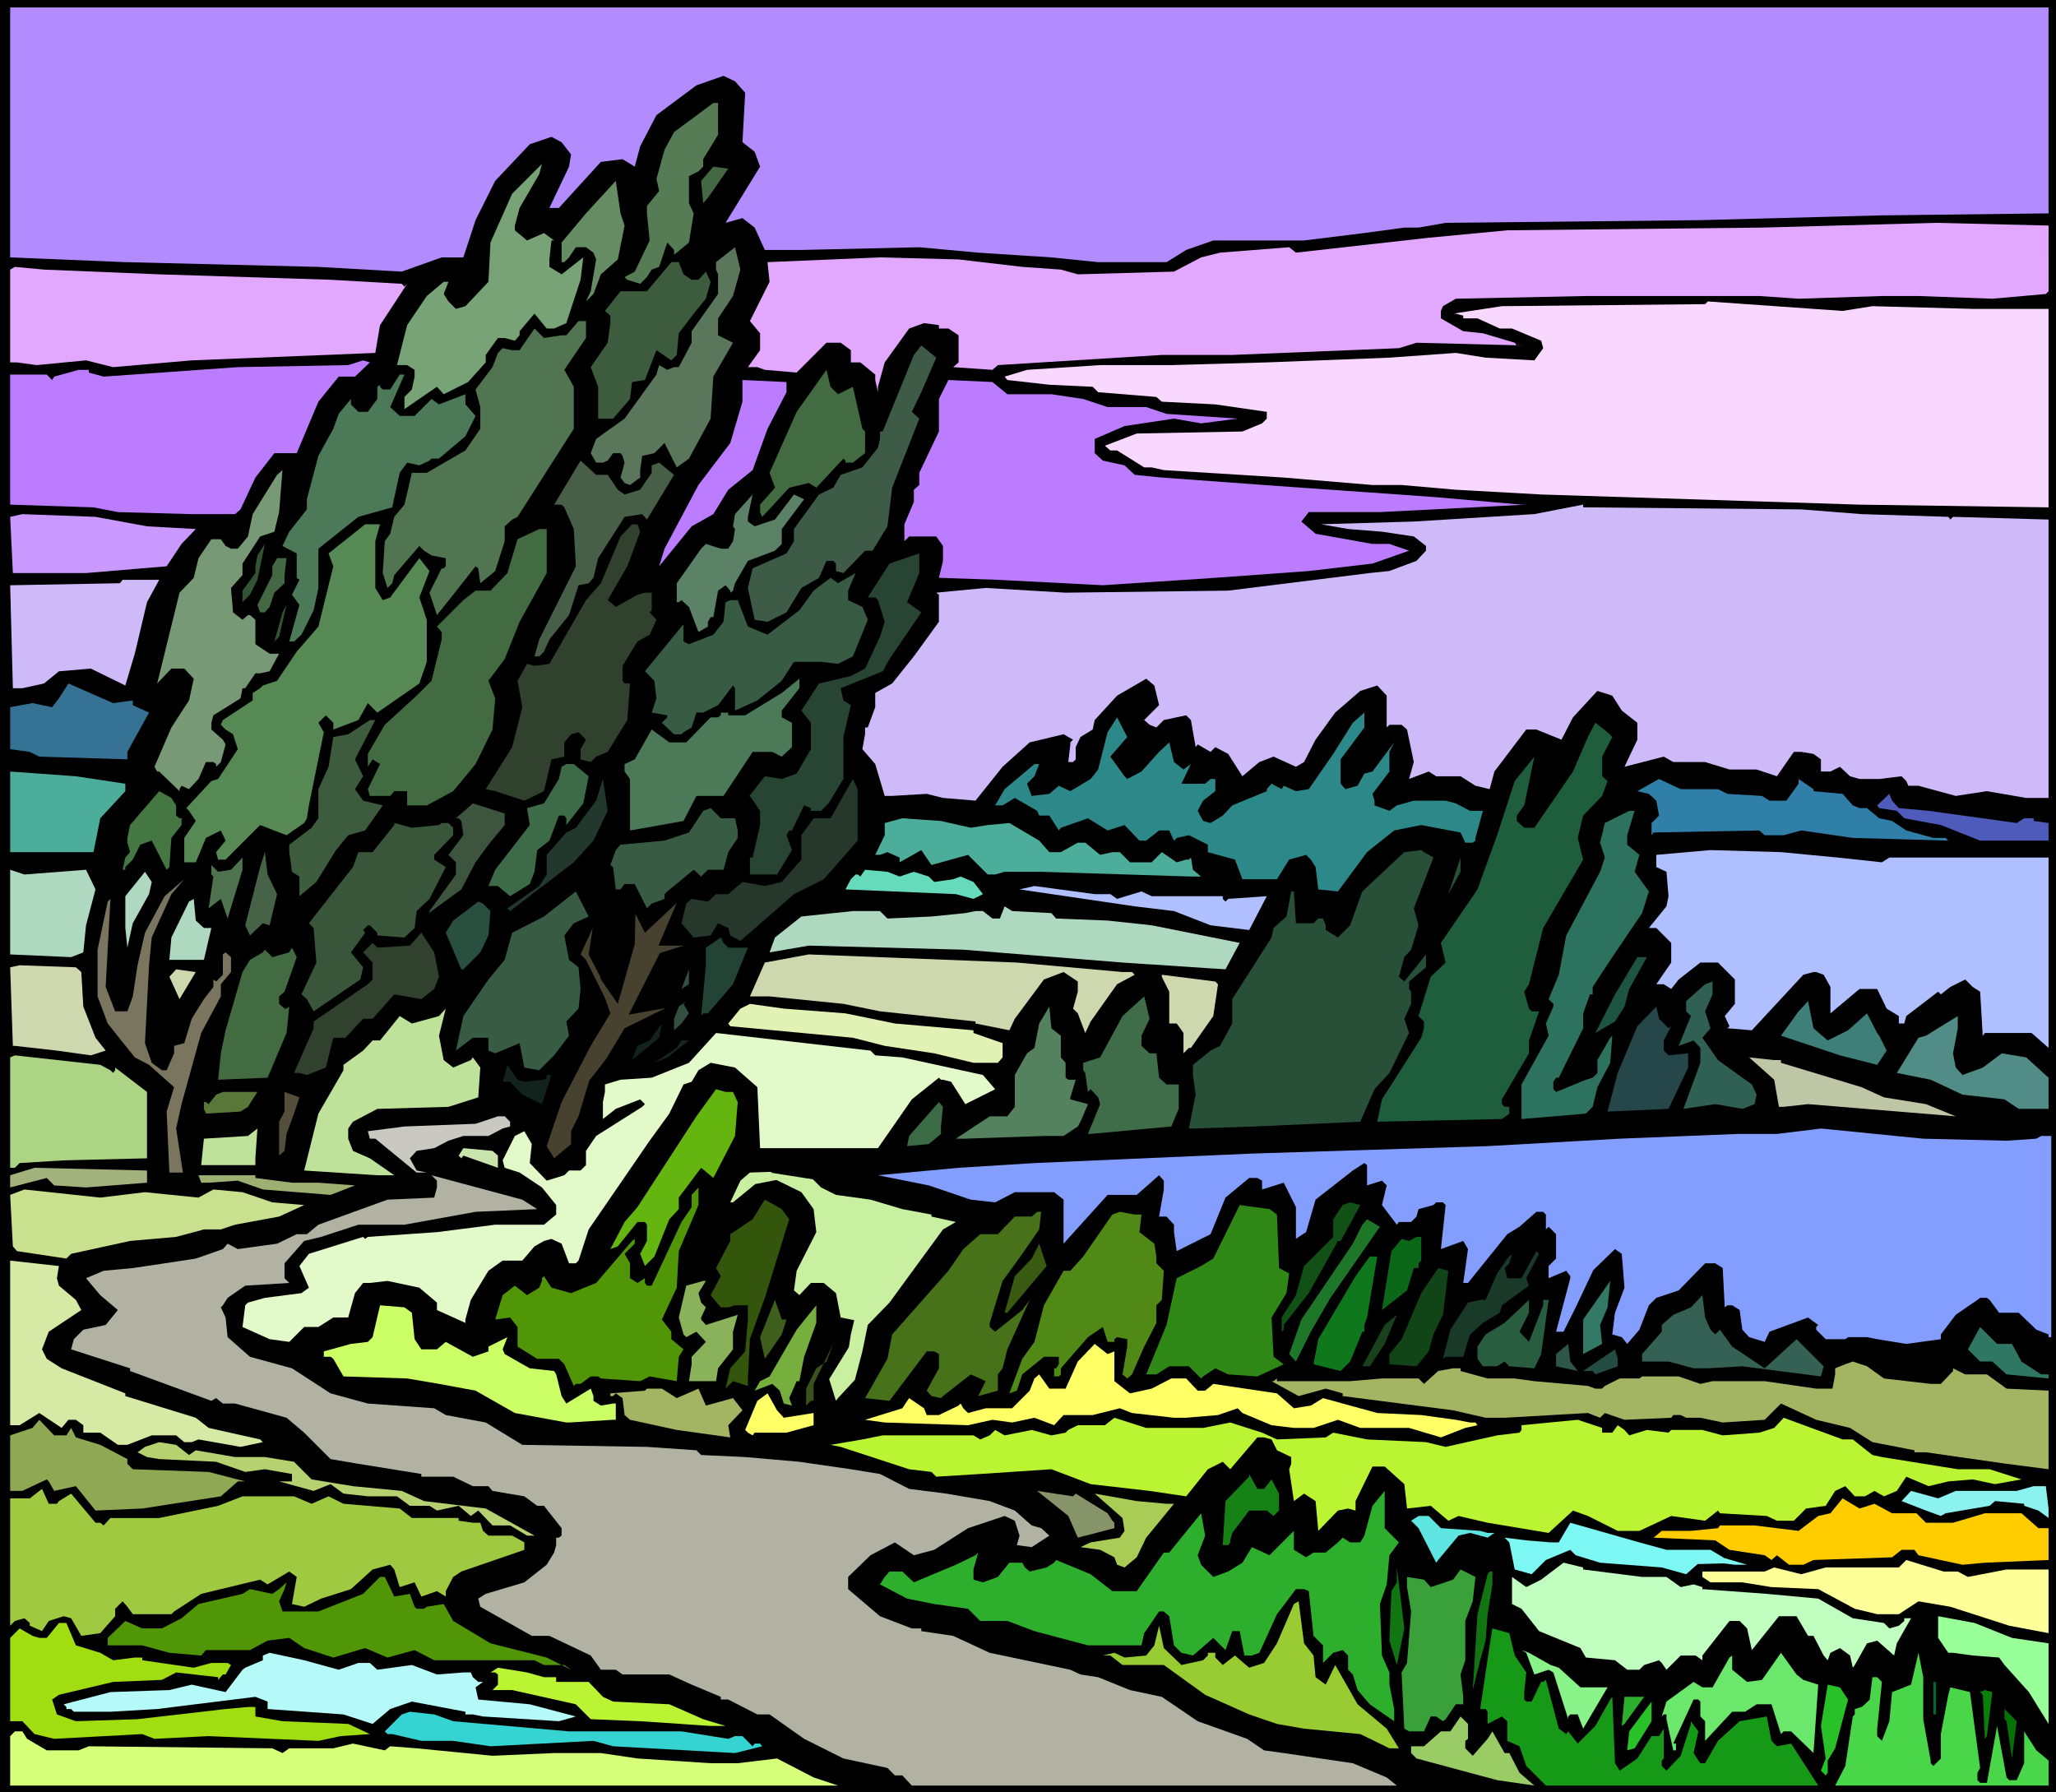 <?xml version="1.0" encoding="UTF-8" standalone="no"?>
<svg
   version="1.0"
   width="129.766mm"
   height="113.126mm"
   id="svg168"
   sodipodi:docname="Hiking Trail.wmf"
   xmlns:inkscape="http://www.inkscape.org/namespaces/inkscape"
   xmlns:sodipodi="http://sodipodi.sourceforge.net/DTD/sodipodi-0.dtd"
   xmlns="http://www.w3.org/2000/svg"
   xmlns:svg="http://www.w3.org/2000/svg">
  <sodipodi:namedview
     id="namedview168"
     pagecolor="#ffffff"
     bordercolor="#000000"
     borderopacity="0.25"
     inkscape:showpageshadow="2"
     inkscape:pageopacity="0.0"
     inkscape:pagecheckerboard="0"
     inkscape:deskcolor="#d1d1d1"
     inkscape:document-units="mm" />
  <defs
     id="defs1">
    <pattern
       id="WMFhbasepattern"
       patternUnits="userSpaceOnUse"
       width="6"
       height="6"
       x="0"
       y="0" />
  </defs>
  <path
     style="fill:#000000;fill-opacity:1;fill-rule:evenodd;stroke:none"
     d="M 490.455,427.561 H 0 V 0 h 490.455 z"
     id="path1" />
  <path
     style="fill:#b28cff;fill-opacity:1;fill-rule:evenodd;stroke:none"
     d="m 488.678,50.9 -40.4,0.485 -42.662,1.131 -60.762,0.646 -6.464,1.131 h -3.394 l -9.534,1.293 -14.382,1.777 h -21.654 l -6.464,2.262 -4.686,2.909 H 261.953 l -11.15,-1.131 -17.453,-1.131 -14.059,-1.293 -28.118,0.646 h -8.726 l -2.424,-5.332 -2.909,-2.262 -4.04,1.131 8.242,-13.412 -1.293,-3.555 -2.909,-2.262 0.646,-11.796 -2.424,-2.747 -2.747,-1.293 -6.464,2.262 -9.534,7.11 -3.878,7.433 -1.293,4.848 -2.909,-1.777 -5.171,0.646 -10.019,10.988 h -2.262 l 4.686,-9.857 0.485,-2.909 -2.262,-2.909 -2.424,-1.293 -5.171,1.777 -8.242,8.726 -4.686,9.372 -2.909,8.887 h -5.171 L 95.829,64.797 75.952,63.666 29.896,62.534 2.424,61.403 V 1.777 H 488.678 Z"
     id="path2" />
  <path
     style="fill:#567c56;fill-opacity:1;fill-rule:evenodd;stroke:none"
     d="m 171.296,32.156 -3.555,5.817 v 1.777 l -1.131,1.131 -2.262,1.131 v 6.464 l 1.131,2.424 -1.131,6.948 -2.909,2.424 -0.646,0.485 v -1.131 l -1.616,-1.777 -1.939,5.817 -1.778,0.646 -1.131,1.777 -1.616,1.616 -3.07,-0.97 -0.646,-0.646 2.424,-1.293 3.555,-7.433 -0.646,-6.464 v -1.777 l 2.909,-3.555 -0.646,-2.909 1.939,-6.948 2.262,-4.201 9.373,-6.948 h 1.131 z"
     id="path3" />
  <path
     style="fill:#77a377;fill-opacity:1;fill-rule:evenodd;stroke:none"
     d="m 123.947,49.607 -1.131,4.201 v 1.131 l 2.909,2.424 4.04,-1.777 2.424,1.777 h -0.646 l -0.485,4.524 v 1.777 l 2.909,1.777 5.171,-4.04 -0.646,5.332 -3.394,10.342 -2.909,1.293 h -1.778 l -2.909,-3.555 -3.555,4.201 v 0.97 l -1.131,1.293 -2.424,-0.646 h -1.616 l -2.909,4.04 v 1.777 l -4.202,4.686 -5.818,2.909 -1.616,-1.777 -7.757,5.332 v -2.909 l 1.778,-1.777 0.646,-3.07 V 88.227 L 97.121,87.096 h -2.424 l 2.424,-9.534 4.686,-6.948 4.04,-3.393 h 1.131 l -1.131,2.909 1.131,1.777 1.778,1.777 2.262,-0.646 5.494,-5.817 0.485,-9.372 5.171,-11.634 7.11,-7.11 -0.646,2.424 z"
     id="path4" />
  <path
     style="fill:#446844;fill-opacity:1;fill-rule:evenodd;stroke:none"
     d="m 168.872,47.184 -1.131,1.293 -0.485,-5.332 2.909,-3.393 3.555,0.485 z"
     id="path5" />
  <path
     style="fill:#658c63;fill-opacity:1;fill-rule:evenodd;stroke:none"
     d="m 148.995,53.809 -1.616,8.079 -4.04,3.555 -1.778,4.686 -1.778,1.777 1.131,-2.424 1.293,-7.595 -0.646,-1.616 -1.778,-1.293 h -2.424 l -1.616,2.424 -1.131,1.131 h -0.646 v -4.686 l 5.818,-6.948 7.11,-7.756 1.131,7.756 z"
     id="path6" />
  <path
     style="fill:#e2a8ff;fill-opacity:1;fill-rule:evenodd;stroke:none"
     d="m 488.678,69.483 -0.646,0.646 -12.766,1.131 -17.614,-0.646 h -8.726 l -19.877,0.646 -9.373,-0.646 h -41.37 l -31.027,0.646 -3.07,1.777 -0.485,1.131 v 1.777 l 5.333,3.07 4.686,0.485 7.595,2.262 0.485,0.646 h 1.778 l -25.694,-0.646 -4.202,1.293 -39.754,1.616 h -16.806 l -39.107,2.424 -1.293,1.131 -9.373,-0.646 1.293,-1.131 v -6.464 l -2.424,-1.616 h -2.262 v -0.808 l -3.555,-0.485 -3.555,1.293 -5.818,8.079 -1.616,5.817 v 1.293 l -0.646,-2.909 v -1.293 l -3.555,-2.909 h -2.262 v -2.909 l -2.424,-1.777 h -3.394 l -7.11,7.11 -7.595,-0.646 -1.778,-0.646 h -2.262 l 2.909,-4.04 v -4.04 l -2.424,-2.909 4.686,-9.372 -0.485,-4.686 26.826,-1.131 18.746,0.485 15.19,1.777 9.211,0.646 4.04,1.131 22.947,-0.646 6.464,-3.393 4.525,-1.131 16.483,-1.293 1.616,1.293 31.674,-3.555 18.746,-1.777 60.762,-0.646 41.531,-1.131 26.826,0.646 z"
     id="path7" />
  <path
     style="fill:#5b775b;fill-opacity:1;fill-rule:evenodd;stroke:none"
     d="m 174.851,70.614 -3.555,5.332 v 4.04 l 3.555,1.777 -4.686,8.079 -0.646,10.018 -5.171,9.534 -2.909,2.101 -2.909,-5.817 -2.424,2.424 -2.909,0.646 -0.485,3.393 v 1.777 l -2.424,1.777 -1.293,-0.485 -0.97,-1.293 0.97,-3.555 -0.485,-1.616 -0.485,-0.646 h -1.778 l -1.293,1.777 -1.131,0.485 h -1.616 l -1.293,-2.262 1.293,-3.393 6.787,-4.848 7.595,-10.503 0.646,-2.262 1.939,1.131 1.616,-0.646 h 1.131 l 3.07,-5.817 v -2.747 l 6.302,-8.887 v -4.686 l -0.485,-1.131 v -1.777 l 4.525,-3.555 1.293,5.332 z"
     id="path8" />
  <path
     style="fill:#3d5b3d;fill-opacity:1;fill-rule:evenodd;stroke:none"
     d="m 163.054,65.443 1.939,1.293 h 1.616 l 1.778,-1.939 1.131,2.424 -1.131,4.04 -2.909,3.555 -3.555,4.686 -0.485,5.171 -1.293,1.293 -3.555,-2.424 -2.747,7.11 -3.07,0.485 -0.485,4.04 -4.04,4.686 h -3.555 v -7.595 l -1.778,-4.686 4.04,-5.817 0.646,-4.686 v -1.777 l -1.293,-1.131 3.717,-4.686 h 6.302 l 5.818,-6.948 h 1.778 z"
     id="path9" />
  <path
     style="fill:#e2a8ff;fill-opacity:1;fill-rule:evenodd;stroke:none"
     d="m 37.976,65.443 40.885,1.293 16.968,0.97 0.646,0.646 0.646,-0.646 -6.464,9.857 -1.131,6.625 L 45.733,85.965 26.987,87.581 20.523,85.965 8.726,87.096 4.04,86.449 H 2.424 V 64.312 l 1.131,-0.646 6.949,0.646 z"
     id="path10" />
  <path
     style="fill:#f9d8ff;fill-opacity:1;fill-rule:evenodd;stroke:none"
     d="m 446.662,73.038 23.917,0.646 h 18.099 v 47.345 l -45.086,-0.646 -75.952,-2.424 -20.362,-1.131 -12.928,-1.131 h -6.949 l -21.17,-1.777 -28.603,-1.777 -2.909,-0.646 h -1.778 l -6.464,-4.04 h -1.616 l -1.293,-1.131 7.595,-2.909 25.21,-0.485 4.686,-1.939 1.131,-1.131 v -1.616 l -12.282,-1.777 -12.766,-0.646 -1.293,-1.131 -13.898,-1.131 -1.293,-1.293 -10.342,-0.485 -10.019,-1.131 -0.646,-0.808 5.333,-1.616 17.453,-1.131 h 16.968 l 22.786,-0.646 29.25,-1.131 15.837,-1.131 7.11,1.131 11.635,0.646 2.101,-2.909 -0.485,-1.777 -6.949,-2.909 H 357.782 l -5.333,-2.424 h -3.394 v -0.646 l -1.778,-0.485 h -0.646 l 11.635,-1.777 48.48,-0.485 0.646,-0.646 32.158,2.262 z"
     id="path11" />
  <path
     style="fill:#517551;fill-opacity:1;fill-rule:evenodd;stroke:none"
     d="m 139.784,80.632 -5.171,7.595 2.262,4.04 v 10.018 l -13.413,21.006 -1.293,0.646 -1.778,1.616 v 3.555 l -2.262,7.11 -3.555,2.909 -0.485,-3.555 -0.646,-0.485 -5.333,6.787 -3.878,4.848 -1.778,-5.332 2.909,-5.817 h 0.485 l 0.485,-0.485 v -1.939 l -3.394,-0.646 -1.778,-1.131 -1.131,-1.131 -5.979,6.948 -0.485,1.939 -1.131,1.131 -1.131,-3.555 0.485,-7.595 1.293,-1.777 0.97,-4.04 2.424,-2.909 1.778,-7.595 h 3.555 l 9.211,-5.332 3.555,-5.171 v -5.171 l -1.131,-4.201 4.04,-5.332 1.293,-3.393 1.131,-1.131 2.262,0.485 h 1.778 l 3.555,-5.171 2.262,2.262 4.202,-0.646 h 1.131 l 2.909,-3.393 h 1.778 z"
     id="path12" />
  <path
     style="fill:#3d5b47;fill-opacity:1;fill-rule:evenodd;stroke:none"
     d="m 219.776,93.559 -2.262,4.686 1.778,1.616 -6.464,16.482 -1.131,9.21 -3.555,5.817 h -1.778 l -5.171,5.332 -1.778,-0.485 v -1.777 l -0.646,-0.646 h -1.616 l -1.778,4.04 -4.202,2.424 -3.555,5.817 -4.525,2.262 -3.07,-0.485 -1.616,-7.595 1.131,-4.686 8.08,-3.555 1.778,-2.909 v -2.909 l 5.979,-8.241 3.394,-1.616 1.778,-3.07 5.171,-1.777 3.717,-4.686 0.485,-2.101 v -1.777 h 0.646 l 7.434,-18.259 1.778,-2.262 3.555,2.909 z"
     id="path13" />
  <path
     style="fill:#bc7cff;fill-opacity:1;fill-rule:evenodd;stroke:none"
     d="M 84.678,89.843 H 80.8 L 75.952,95.822 70.781,108.102 h -5.333 l -4.525,5.817 -3.555,7.595 -1.293,1.131 H 45.733 l -17.614,-0.485 -5.818,-1.131 -19.877,-0.646 V 89.358 h 8.726 l 1.293,1.293 0.485,-0.808 5.818,-1.616 h 2.424 v 0.646 l 3.555,0.97 31.997,-2.262 26.341,-0.485 3.555,-1.131 1.616,0.485 z"
     id="path14" />
  <path
     style="fill:#426b42;fill-opacity:1;fill-rule:evenodd;stroke:none"
     d="m 199.899,94.044 3.555,-1.777 2.262,10.018 0.646,0.646 v 5.171 l -2.909,2.262 h -1.778 v -0.485 l -0.485,-0.485 -6.464,6.948 -1.778,-1.131 -4.686,1.131 -5.818,6.302 -0.646,0.646 -0.485,-1.131 v -1.777 l 3.555,-4.04 -1.293,-3.555 6.464,-14.543 7.11,-10.018 0.97,4.04 z"
     id="path15" />
  <path
     style="fill:#4c7a59;fill-opacity:1;fill-rule:evenodd;stroke:none"
     d="m 93.081,97.114 2.262,2.101 h 3.555 l 4.04,-4.04 1.778,1.293 6.302,-2.424 v 2.424 l 2.424,2.747 -2.424,4.848 -6.302,5.332 h -1.778 l -0.485,0.485 -2.424,1.131 -2.909,-0.646 -1.778,2.424 -1.778,8.241 -8.08,2.262 -9.534,7.595 v 9.372 l -1.131,5.332 -2.909,5.817 -1.778,1.616 h -1.131 l 2.424,-8.726 -1.778,-2.424 1.778,-3.555 -0.646,-0.485 v -5.817 l -3.394,-1.777 1.616,-3.393 4.202,-5.332 v -2.424 l 2.747,-10.342 3.555,-6.464 1.293,-3.555 2.909,-3.555 v 1.293 l 1.778,1.777 h 2.262 l 2.262,-3.07 v -2.909 l 0.646,-0.485 v 0.485 l 0.646,0.646 h 1.778 l 2.262,-3.555 h 1.131 z"
     id="path16" />
  <path
     style="fill:#bc7cff;fill-opacity:1;fill-rule:evenodd;stroke:none"
     d="m 187.617,93.559 -4.525,8.726 -3.555,9.857 -5.818,4.686 -3.555,5.817 -5.171,2.909 -7.757,9.534 1.293,-4.201 8.08,-15.189 7.595,-10.018 2.909,-9.857 v -5.171 l 10.504,0.485 z"
     id="path17" />
  <path
     style="fill:#bc7cff;fill-opacity:1;fill-rule:evenodd;stroke:none"
     d="m 240.299,94.044 h 10.504 l 7.595,1.131 5.818,1.939 h 9.211 l 4.848,1.616 16.968,1.131 -8.726,1.131 -6.464,-1.131 -11.797,1.777 -7.11,3.07 v 3.393 l 1.939,1.777 5.171,1.131 2.424,2.262 6.464,0.646 33.29,2.424 16.322,1.131 15.837,1.131 20.362,1.777 h 1.131 l -34.906,1.777 h -16.968 l -1.778,2.262 3.394,2.909 13.574,2.424 h 4.04 l 4.686,1.616 -8.726,3.07 -15.19,1.777 -22.301,1.616 -26.826,1.777 -25.048,-1.293 -14.059,-0.485 0.97,-4.04 v -3.555 l -1.616,-2.262 h -6.464 l -1.131,1.131 v -4.04 l 2.262,-5.332 v -2.909 l 1.293,-1.131 v -2.909 l 4.686,-9.857 v -7.756 l 2.262,-4.524 10.504,0.485 z"
     id="path18" />
  <path
     style="fill:#475e47;fill-opacity:1;fill-rule:evenodd;stroke:none"
     d="m 144.955,113.273 2.424,3.555 1.616,1.131 3.717,-1.131 2.747,-4.04 v -1.777 l 1.778,-0.646 3.555,2.909 -6.464,10.665 -1.131,-1.293 -4.202,0.646 -6.302,9.857 -1.131,4.686 -1.131,1.293 -2.424,0.485 -2.262,7.11 -4.686,5.817 -1.293,2.909 -1.131,1.131 h -1.131 l 1.131,-4.04 8.726,-17.451 -0.485,-8.887 -2.262,-5.171 -0.646,-0.646 h -1.778 l 6.302,-10.503 3.717,3.393 z"
     id="path19" />
  <path
     style="fill:#779975;fill-opacity:1;fill-rule:evenodd;stroke:none"
     d="m 65.448,126.846 -3.394,1.131 -4.202,6.464 v 2.747 l -2.747,3.07 0.485,5.817 2.262,1.777 1.293,-1.131 h 0.485 l 1.293,1.131 v 5.817 l 3.394,2.262 h 2.262 l -2.262,4.201 -2.262,0.485 h -1.131 l -2.424,3.555 h -0.646 l -0.485,2.424 -6.464,4.04 -0.485,1.777 V 174.03 l 2.747,2.424 0.646,1.131 -1.131,4.201 -1.131,1.131 v -0.646 l -0.646,-0.485 h -1.778 l -1.778,4.04 -2.262,2.424 -1.778,-0.808 -0.485,0.808 v 0.485 l -4.848,-4.686 h -0.485 l -0.646,-1.131 4.04,-9.372 4.202,-6.464 1.131,-5.171 -2.262,-2.424 h -3.07 l -3.394,3.555 5.333,-21.653 3.394,-3.555 1.131,-4.686 3.07,-4.524 h 2.262 l 1.131,1.616 1.293,0.646 h 1.616 l 2.424,-2.909 1.131,-5.332 5.818,-9.372 1.293,-1.131 -0.808,10.018 z"
     id="path20" />
  <path
     style="fill:#5b8266;fill-opacity:1;fill-rule:evenodd;stroke:none"
     d="m 178.406,124.423 1.616,1.131 4.848,-1.616 4.525,-5.979 2.424,1.131 -5.333,7.11 v 3.555 l -1.616,1.616 -6.464,2.424 -3.07,5.332 -0.485,1.777 -0.646,0.485 v -0.485 l -1.131,-1.293 -1.778,1.293 -1.131,6.302 h -0.646 l -0.646,1.131 v 1.131 l -2.262,1.293 -2.262,-5.979 -1.778,-1.616 -0.646,0.485 h -0.485 v -4.524 l 5.818,-8.241 1.131,-1.131 3.555,1.131 h 1.778 l 1.131,-1.777 0.485,-2.909 -0.485,-0.646 0.485,-2.909 4.202,-4.686 -1.131,5.332 z"
     id="path21" />
  <path
     style="fill:#cebaf9;fill-opacity:1;fill-rule:evenodd;stroke:none"
     d="m 429.694,121.514 14.382,1.131 20.685,0.646 0.485,0.646 0.646,-0.646 22.786,0.646 v 66.413 h -5.333 l -9.373,-1.616 -7.434,1.131 -8.888,-2.424 h -2.424 l -0.485,-1.131 -1.131,-1.131 -5.333,0.646 h -4.686 l -2.262,-0.646 -2.424,-2.262 -2.262,1.131 h -2.262 v -2.909 l -1.778,-1.293 -2.909,-0.485 h -1.778 l -4.04,5.817 -4.848,-1.616 h -6.464 l -5.818,-1.777 h -7.595 l -2.262,-1.293 -9.373,2.424 3.07,-6.464 v -4.04 l -3.717,-2.909 -2.262,-3.555 -3.555,-1.131 -5.818,6.302 -2.747,5.332 -5.979,-2.424 h -2.424 l -7.595,10.018 -1.131,4.201 -3.394,-0.808 -3.555,-2.262 h -5.818 l -1.778,-1.131 -4.686,1.777 1.131,-4.04 -1.616,-7.756 -1.293,-1.131 h -2.909 l -0.646,0.646 v -7.595 l -2.262,-2.424 -4.04,1.293 -5.979,5.171 -4.686,6.464 -2.747,5.332 -1.939,1.131 -5.333,-2.424 -3.394,1.293 -4.04,3.393 -3.394,-5.332 -3.07,-1.616 -1.131,1.131 -3.07,-1.777 -0.485,0.646 -1.131,-6.464 -1.131,-1.131 -5.333,1.131 -1.778,1.777 -1.616,-0.646 -1.293,-1.131 3.555,-3.555 -1.131,-4.686 -1.939,-1.616 -6.949,4.04 -5.333,5.817 -0.485,2.262 -2.909,1.777 -1.131,2.424 v 2.909 l -0.646,0.646 h -1.131 l 0.485,-4.201 v -0.485 l 0.646,-0.646 -2.262,-1.293 -8.08,1.939 -6.464,5.817 -6.464,8.079 -7.757,-0.646 -3.878,-0.97 -8.242,0.485 h -1.778 l -2.262,-7.595 -3.07,-3.555 0.646,-3.555 v -1.616 h 0.646 l 1.778,-4.848 v -3.393 l 4.04,-2.262 5.171,-6.464 5.979,-8.241 v -6.464 l -0.646,-0.485 11.797,-1.131 19.069,1.131 38.784,-0.485 33.774,-4.201 4.686,-0.485 6.464,-2.424 2.262,-2.424 v -1.131 l -2.909,-2.262 -7.595,-1.131 -8.08,-0.646 -6.464,-1.131 22.139,-0.646 28.765,-1.777 11.635,-2.262 v 0.646 z"
     id="path22" />
  <path
     style="fill:#c999ff;fill-opacity:1;fill-rule:evenodd;stroke:none"
     d="m 35.067,125.554 11.635,0.646 -3.394,3.555 -3.555,5.332 -5.818,0.485 -13.413,1.131 H 3.07 l -0.646,-13.412 2.909,-0.646 17.453,0.646 z"
     id="path23" />
  <path
     style="fill:#568954;fill-opacity:1;fill-rule:evenodd;stroke:none"
     d="m 89.526,129.109 v 11.15 l 1.778,2.909 1.778,-0.646 6.949,-9.372 2.424,3.07 -2.424,6.302 1.778,5.332 v 10.018 l -1.778,5.171 -10.019,6.948 -2.262,-2.262 -2.262,4.04 -5.979,2.262 v -1.616 l -1.778,-1.777 -1.778,1.777 1.293,2.262 -3.555,17.451 -0.485,3.07 -0.646,1.131 -4.202,2.909 -6.302,-2.424 -8.242,8.241 h -1.778 l -0.485,-1.777 2.262,-2.747 -1.131,-2.424 -3.555,1.777 -2.424,5.817 H 43.955 v -5.817 l 2.747,-4.04 -1.616,-2.424 -0.646,-0.646 5.979,-6.464 1.616,-0.485 4.686,-7.11 -1.131,-3.555 -1.778,-1.131 -1.131,-1.131 0.485,-1.131 7.11,-4.686 v -1.777 l 1.778,-1.131 0.646,-0.646 3.394,-1.131 4.686,-6.948 5.171,-5.979 3.555,-14.381 -1.131,-3.07 8.726,-6.948 h 3.555 z"
     id="path24" />
  <path
     style="fill:#30422d;fill-opacity:1;fill-rule:evenodd;stroke:none"
     d="m 152.712,126.846 -3.07,8.241 -4.686,8.079 1.939,1.616 5.171,-2.909 1.778,-0.485 h 1.616 v 4.201 l -0.485,0.485 1.616,1.777 -1.616,3.555 -2.909,1.616 -3.555,5.817 v 3.555 l 0.485,0.646 h 1.293 l -0.646,8.726 -4.686,7.595 -2.747,1.131 -1.293,1.293 -2.424,-0.646 v -2.424 l 1.293,-2.262 -1.778,-1.777 -1.778,0.485 -1.616,1.939 v 3.393 l -3.07,0.646 -1.778,7.595 -4.686,2.262 -6.949,-2.262 -2.262,-0.485 6.302,-10.018 2.424,-9.534 -1.131,-6.302 2.262,-4.04 1.778,0.485 3.555,-0.485 8.726,-15.189 3.555,-4.04 4.686,-11.15 2.747,-2.909 h 1.293 z"
     id="path25" />
  <path
     style="fill:#426b42;fill-opacity:1;fill-rule:evenodd;stroke:none"
     d="m 130.411,136.703 -6.464,11.634 -3.555,8.887 -3.878,5.171 1.616,4.201 -0.646,7.433 -4.04,8.241 -5.333,6.464 -6.302,3.393 h -4.686 v -3.393 h -3.07 l -0.97,1.131 H 88.234 l -0.485,-1.616 2.909,-5.979 -1.778,-1.131 -1.131,1.777 v -3.07 l 4.04,-6.948 7.595,-6.948 3.555,-3.555 2.424,-9.857 v -1.777 l -1.131,-1.293 6.302,-6.302 2.909,-2.262 h 3.555 l 4.04,-4.201 2.424,-8.079 5.171,-2.424 h 1.778 z"
     id="path26" />
  <path
     style="fill:#335433;fill-opacity:1;fill-rule:evenodd;stroke:none"
     d="m 59.63,141.874 -1.778,1.777 v -2.747 l 3.07,-4.201 v -1.616 l 0.485,-2.585 1.778,-2.747 -1.778,8.564 z"
     id="path27" />
  <path
     style="fill:#284432;fill-opacity:1;fill-rule:evenodd;stroke:none"
     d="m 216.382,143.652 3.394,2.424 -7.595,11.15 -1.616,2.909 -10.019,4.04 0.646,2.909 1.778,1.131 -1.778,7.595 v 10.018 l -3.555,5.817 -1.778,1.777 h -2.424 v -0.646 l -1.616,-0.646 -2.909,5.979 h -0.646 l -0.646,1.131 1.293,3.555 -3.555,5.817 H 178.891 v -4.04 h 0.646 l 1.778,-7.756 v -3.393 l -2.424,-3.555 -0.485,0.485 4.04,-5.171 4.04,0.646 3.555,-1.293 3.394,-5.817 v -6.302 l -2.262,-2.909 4.202,-6.464 7.595,-1.777 3.394,-1.777 3.555,-7.595 1.131,-3.555 -1.616,-5.171 -0.646,-0.646 h -1.778 l 5.171,-8.079 7.11,-2.424 v 4.686 z"
     id="path28" />
  <path
     style="fill:#446844;fill-opacity:1;fill-rule:evenodd;stroke:none"
     d="m 67.872,137.188 v 1.939 l -2.424,2.262 -1.131,3.393 -1.131,1.293 H 62.054 l -0.646,-1.777 3.555,-7.11 v -2.101 l 1.131,-1.939 h 2.262 z"
     id="path29" />
  <path
     style="fill:#385b44;fill-opacity:1;fill-rule:evenodd;stroke:none"
     d="m 202.323,143.167 3.394,1.616 1.293,3.07 -3.555,8.726 -3.555,1.777 -4.04,-0.485 h -6.464 l -2.909,4.524 -5.818,4.686 -5.333,2.424 v -5.332 l -0.485,-0.646 -3.555,4.686 -3.555,1.777 h -1.616 l -1.131,3.555 -1.939,1.131 -0.485,0.485 h -1.778 l -2.909,-2.747 1.293,-1.293 v -0.485 l -3.717,-0.646 1.131,-3.393 -0.485,-4.201 -2.262,-2.262 8.726,-10.665 0.485,-0.485 v 4.04 l 1.293,0.646 5.818,-2.262 2.424,-3.07 0.485,-4.686 1.131,-0.485 h 1.778 l 2.424,6.302 4.686,1.939 7.595,-5.817 3.394,-4.686 4.04,-3.07 1.778,1.293 4.202,-2.424 -1.778,4.201 z"
     id="path30" />
  <path
     style="fill:#cebaf9;fill-opacity:1;fill-rule:evenodd;stroke:none"
     d="m 35.067,143.652 -2.909,12.281 -2.262,7.595 -8.242,-4.04 -7.595,0.646 -3.555,2.909 -5.171,1.131 H 3.07 l -0.646,-24.561 26.179,-0.485 0.646,-0.808 h 8.726 z"
     id="path31" />
  <path
     style="fill:#335433;fill-opacity:1;fill-rule:evenodd;stroke:none"
     d="m 65.448,153.024 1.939,-6.948 0.97,-1.777 -1.778,7.595 z"
     id="path32" />
  <path
     style="fill:#4c7a59;fill-opacity:1;fill-rule:evenodd;stroke:none"
     d="m 186.486,169.506 v 1.616 l 2.424,1.293 v 5.817 l -2.424,2.262 -2.262,-1.131 h -4.686 l -6.949,10.503 h -6.464 l -3.07,5.979 -12.766,2.262 v -12.281 l -1.293,-1.777 v -1.777 l 2.424,-1.131 4.04,-7.11 4.202,3.07 h 4.04 l 5.818,-5.979 h 1.778 l 0.646,-0.485 v -0.646 h 1.778 v 0.646 h 4.04 l 8.726,-5.332 4.202,-3.393 v 2.262 z"
     id="path33" />
  <path
     style="fill:#357293;fill-opacity:1;fill-rule:evenodd;stroke:none"
     d="m 31.674,167.082 v 1.131 l 3.878,1.777 -5.171,9.372 v 1.777 L 9.373,180.494 7.11,179.362 2.424,178.716 v -10.018 l 5.333,-0.97 4.686,0.97 1.616,-2.101 2.262,-3.555 10.666,4.686 z"
     id="path34" />
  <path
     style="fill:#2d8989;fill-opacity:1;fill-rule:evenodd;stroke:none"
     d="m 319.806,181.14 v 5.817 l 1.131,1.293 2.909,-0.808 1.616,-2.909 1.939,-0.485 5.171,-6.948 -1.131,2.262 v 4.686 l -4.04,5.332 0.485,1.616 v 1.131 l 3.555,1.293 1.778,-1.293 4.04,-1.131 h 7.595 l 2.424,0.646 3.394,1.777 h 3.07 l -1.778,6.464 v 0.646 l -0.646,0.485 h -1.778 l -1.131,-2.424 -9.373,-1.777 -6.464,1.293 -6.464,5.171 -6.949,9.372 -4.686,-0.485 -0.646,-5.332 -1.131,-1.777 -1.131,-1.131 -4.04,1.131 -2.909,4.686 h -8.242 l -1.778,-4.686 -6.464,-1.777 v -1.777 l -4.525,-2.262 -2.909,0.646 -0.646,0.646 -1.131,-2.424 h -2.424 l -3.07,2.424 h -1.616 l -3.555,-3.717 -4.04,1.293 -4.686,-2.909 -6.464,2.262 -0.485,0.646 -2.262,-3.555 h -2.424 l -0.485,-1.131 -5.333,-3.07 -2.909,1.777 h -1.778 l 2.262,-3.878 7.11,-5.979 h 1.131 l -1.131,2.909 -1.778,1.777 1.131,2.909 4.202,-0.485 2.262,-1.939 2.747,1.293 4.848,-2.909 1.778,-2.262 2.262,-8.887 2.262,-3.555 2.424,4.686 -4.04,4.686 3.394,4.686 0.646,0.646 3.394,-1.777 4.202,-4.686 2.424,-2.262 1.131,4.686 2.262,1.777 1.778,-1.293 -2.262,4.686 h 5.656 l 1.293,-1.131 h 1.131 v 2.909 l -2.909,2.262 -1.293,2.424 1.293,2.424 1.778,0.485 2.909,-1.777 2.262,-2.424 8.242,-3.393 v -0.485 l 1.131,-1.293 2.424,1.293 0.485,-0.808 2.909,1.293 3.07,-0.485 5.818,-8.403 4.686,-7.433 2.747,-2.424 v 3.555 z"
     id="path35" />
  <path
     style="fill:#3d5b3d;fill-opacity:1;fill-rule:evenodd;stroke:none"
     d="m 84.678,181.14 1.939,4.04 -1.939,3.07 1.939,2.747 4.686,1.131 -4.202,5.979 -4.04,1.131 -2.909,3.555 -4.686,7.595 -4.04,3.393 v -4.686 l -1.778,-1.131 -0.646,-4.686 v -1.777 l 5.333,-4.04 1.616,-2.262 v -6.948 l 2.424,-5.332 1.131,-7.11 3.555,-0.646 5.171,-3.393 h 1.293 z"
     id="path36" />
  <path
     style="fill:#1e5e3d;fill-opacity:1;fill-rule:evenodd;stroke:none"
     d="m 384.608,175.807 -2.424,4.686 v 4.686 l 1.293,1.131 -1.293,3.555 -4.525,4.686 -1.293,5.332 1.293,5.171 -9.534,16.32 -2.101,8.241 -1.293,5.171 -1.131,1.777 1.131,4.04 0.646,0.646 h 1.778 l -2.424,6.948 v 3.07 l -6.464,10.988 v 1.131 l 0.646,0.646 h 1.131 v 1.616 l -1.778,1.293 -29.734,0.646 1.131,-5.332 9.373,-14.704 0.646,-2.262 v -1.616 l -1.293,-1.293 2.909,-9.372 3.555,-3.393 -1.131,-4.686 8.726,-12.765 4.686,-12.927 4.202,-12.927 4.686,-5.817 -2.424,11.634 -1.778,2.424 v 1.293 l 1.778,1.616 h 2.424 l 9.211,-13.412 3.555,-8.241 1.778,-3.393 2.909,2.262 z"
     id="path37" />
  <path
     style="fill:#3d6b47;fill-opacity:1;fill-rule:evenodd;stroke:none"
     d="m 140.43,185.18 -1.293,6.464 -4.04,5.171 V 195.198 l -0.485,-0.646 h -1.293 l -2.262,5.979 -2.909,2.262 -0.646,5.171 -1.131,2.909 -4.686,2.909 -2.909,-2.424 h -2.262 l 1.616,-3.878 8.242,-10.665 -0.646,-4.04 4.04,-1.131 3.555,-5.817 0.646,-2.909 1.131,-0.646 h 1.778 z"
     id="path38" />
  <path
     style="fill:#4cad9b;fill-opacity:1;fill-rule:evenodd;stroke:none"
     d="m 29.896,186.957 v 1.777 l -5.979,6.464 -1.616,8.079 H 2.424 v -19.229 l 15.675,1.131 z"
     id="path39" />
  <path
     style="fill:#23382d;fill-opacity:1;fill-rule:evenodd;stroke:none"
     d="m 141.561,200.53 -4.686,5.171 -15.19,11.634 -0.646,-0.646 7.595,-5.332 1.778,-2.747 v -4.686 l 4.686,-5.332 2.262,-1.131 4.848,-6.464 1.616,-5.171 1.131,7.595 z"
     id="path40" />
  <path
     style="fill:#26382b;fill-opacity:1;fill-rule:evenodd;stroke:none"
     d="m 204.585,200.53 -8.08,9.211 -7.11,3.555 -12.766,11.15 -2.424,-1.293 -0.485,-1.777 -2.424,-1.131 -1.778,2.909 -4.04,0.485 -2.909,-3.393 1.131,-4.686 1.293,-1.131 3.878,0.646 1.939,-1.777 h 2.909 l 3.394,-2.909 5.333,0.97 4.04,-0.97 3.555,-4.04 1.131,-1.293 v -5.817 l 2.909,-4.04 h 4.04 l 5.333,-9.372 1.131,2.424 z"
     id="path41" />
  <path
     style="fill:#307fa8;fill-opacity:1;fill-rule:evenodd;stroke:none"
     d="m 409.817,188.25 2.262,1.131 8.242,0.485 1.778,1.131 h 4.04 l 2.909,-4.04 v -1.131 l 3.555,2.424 v 0.485 l 6.949,0.646 2.424,2.747 1.616,0.646 h 1.778 l 2.909,2.424 3.07,0.646 3.394,2.262 6.464,1.777 h 2.909 l 0.646,0.646 -22.786,-0.646 -12.282,-1.777 -4.202,1.131 h -4.525 l -1.293,-1.131 -25.21,0.485 -0.485,0.646 v -2.909 l 1.778,-1.777 -0.646,-3.555 -1.778,-1.616 -2.747,-0.646 5.171,-2.909 5.171,2.424 z"
     id="path42" />
  <path
     style="fill:#447742;fill-opacity:1;fill-rule:evenodd;stroke:none"
     d="m 42.016,192.128 v 2.424 l 0.808,0.646 h 0.485 v 1.616 l -2.424,3.07 -0.485,6.948 -0.646,0.646 -3.555,-6.948 -2.747,0.97 -1.778,3.555 -1.778,1.777 v 0.646 h -0.646 l 0.646,-2.909 1.131,-1.293 -0.646,-2.262 v -1.131 l 0.646,-3.07 6.949,-8.079 2.909,1.616 z"
     id="path43" />
  <path
     style="fill:#4f5bba;fill-opacity:1;fill-rule:evenodd;stroke:none"
     d="m 452.964,192.774 7.11,0.646 21.008,2.909 1.778,-1.131 h 2.262 v 0.646 l 3.555,0.485 v 4.201 h -16.322 l -9.373,-3.717 -8.726,-1.616 -1.778,-1.777 -4.202,-0.646 -0.485,-0.646 2.909,-2.747 0.646,1.616 z"
     id="path44" />
  <path
     style="fill:#3d543d;fill-opacity:1;fill-rule:evenodd;stroke:none"
     d="m 120.392,196.814 -3.878,4.686 -3.07,4.201 -3.394,6.464 -7.11,5.171 -0.485,0.485 v -0.485 l 6.302,-8.726 v -2.909 l -1.778,-1.777 3.555,-4.686 -0.485,-3.393 -0.646,-0.646 h -0.646 l 4.04,-3.555 7.595,2.424 z"
     id="path45" />
  <path
     style="fill:#385b44;fill-opacity:1;fill-rule:evenodd;stroke:none"
     d="m 175.336,195.198 0.646,2.909 v 1.777 l -2.262,3.393 -1.131,4.201 h -3.717 l -1.616,1.616 -1.778,-1.616 -6.302,5.171 -0.646,0.646 v 1.131 l -3.07,1.131 -1.131,1.131 -2.909,-5.817 h -2.424 l -0.97,1.293 h -1.131 l -0.646,-5.332 -0.646,-0.485 1.293,-3.555 1.131,-1.293 10.504,-0.97 5.818,-1.939 3.394,-5.171 1.778,-0.646 2.424,2.424 z"
     id="path46" />
  <path
     style="fill:#2d725e;fill-opacity:1;fill-rule:evenodd;stroke:none"
     d="m 388.163,199.238 v 2.262 l 2.909,2.424 -1.131,4.04 3.394,4.686 -1.616,5.171 -7.11,10.503 -4.686,7.11 v 1.777 h -0.646 l -1.616,4.524 v 3.555 l -5.818,11.796 h -0.646 l -0.646,0.97 v 1.777 l 0.646,0.646 7.11,-2.909 1.616,-0.485 1.131,-1.131 v -3.07 l 3.07,-5.332 0.485,-0.485 -0.485,6.464 -3.07,5.817 -1.131,4.686 -1.616,1.616 -15.352,1.293 v -8.241 l 6.464,-11.634 -0.646,-2.909 1.778,-4.04 v -0.646 l -1.131,-1.131 2.424,-5.817 1.778,-9.372 8.08,-15.189 1.131,-3.393 -1.131,-3.555 1.131,-4.686 5.818,-2.909 h 1.293 z"
     id="path47" />
  <path
     style="fill:#4cad9b;fill-opacity:1;fill-rule:evenodd;stroke:none"
     d="m 231.573,197.46 4.04,-0.646 5.171,-0.485 7.11,4.201 2.424,2.747 h 2.747 l 4.04,-2.262 h 1.778 l 3.555,2.909 2.909,-0.646 h 1.778 l 2.424,2.424 h 5.171 l 2.424,-2.424 3.555,2.424 2.262,-0.646 h 0.646 l 0.485,-0.485 0.485,2.909 1.939,1.616 h 4.04 -6.464 l -35.714,-1.131 h -8.726 l -2.262,0.646 h -1.778 l -4.686,-4.686 -8.726,2.424 -2.424,-3.555 -5.171,2.909 v -1.131 l -2.909,-1.293 -1.778,0.646 h -1.131 l 2.262,-4.686 v -2.909 l 4.202,-1.131 9.211,0.646 z"
     id="path48" />
  <path
     style="fill:#3a563a;fill-opacity:1;fill-rule:evenodd;stroke:none"
     d="m 104.717,196.814 0.646,-0.485 h 1.616 l 1.131,1.131 v 1.777 l -4.525,4.686 v 1.131 l 2.747,1.777 -3.878,7.595 -3.07,2.909 -0.485,4.04 -2.424,2.262 -6.464,-0.485 v -0.646 L 88.234,220.729 h -0.485 l -1.131,1.131 0.485,0.646 -3.394,4.686 2.909,3.555 -0.646,2.909 -11.15,7.595 -1.616,-2.909 -1.293,-1.131 3.555,-7.595 -0.646,-8.241 -1.131,-1.131 10.504,-13.412 1.293,-3.555 H 88.88 l 5.171,-6.464 v -0.485 l 4.202,1.131 z"
     id="path49" />
  <path
     style="fill:#284f38;fill-opacity:1;fill-rule:evenodd;stroke:none"
     d="m 341.945,204.57 -4.686,12.119 1.131,4.04 -1.778,5.817 -1.616,1.777 -1.293,4.686 1.293,1.131 5.171,-6.464 v 3.07 l -4.04,3.393 v 1.777 l 0.485,0.646 v 2.909 l -1.616,3.555 1.131,3.393 -4.686,9.534 -3.555,3.878 -3.394,7.756 -25.21,1.131 -14.706,0.485 h -0.97 l 1.616,-8.079 -0.646,-4.686 v -2.424 l 4.202,-3.393 2.262,-1.131 2.909,-5.332 v -5.817 l 7.11,-11.15 2.262,-3.555 0.485,-2.262 3.07,-2.747 1.131,-5.979 h 0.646 l 0.485,7.595 h 4.202 l 1.131,-1.131 h 1.131 l 0.646,1.616 v 1.131 l 2.909,1.777 2.909,-2.909 2.909,-8.079 10.019,-9.372 4.04,-0.485 0.646,0.485 z"
     id="path50" />
  <path
     style="fill:#afbfff;fill-opacity:1;fill-rule:evenodd;stroke:none"
     d="m 438.42,204.57 10.504,1.131 1.778,-1.131 h 37.976 v 45.406 l -4.04,-3.555 h -11.15 l -0.485,0.646 v 0.485 l -0.646,-10.988 -1.778,-1.131 -1.778,-1.777 -3.555,1.777 -2.262,1.777 -0.646,-0.646 -7.595,5.817 -0.485,1.777 h -1.293 v -1.777 l -2.909,-1.777 -2.262,-4.686 h -4.202 l -6.949,5.817 v -6.302 l -1.616,-2.909 -1.778,-0.646 h -0.646 l -2.424,0.646 -12.282,13.25 -5.818,-0.485 0.485,-0.485 -1.131,-2.424 2.424,-2.909 v -5.817 l -4.04,-4.04 h -4.202 l -5.171,4.04 -1.778,2.262 -1.778,-1.131 h -1.778 l 3.555,-5.171 v -4.686 l -3.555,-3.555 h -1.778 l 4.202,-5.171 0.485,-2.424 -0.485,-5.817 -2.424,-1.131 v -2.909 l 12.928,-1.131 16.806,0.485 z"
     id="path51" />
  <path
     style="fill:#476347;fill-opacity:1;fill-rule:evenodd;stroke:none"
     d="m 66.094,213.296 -1.778,7.433 -1.616,-0.485 -3.07,2.909 -1.131,-2.424 3.555,-13.897 1.131,-3.555 0.646,5.332 z"
     id="path52" />
  <path
     style="fill:#4f724f;fill-opacity:1;fill-rule:evenodd;stroke:none"
     d="m 54.298,219.113 -1.616,-4.686 -2.909,2.262 1.131,-7.595 -0.485,-0.485 v -2.262 l 1.616,1.616 3.07,-0.485 2.747,-2.909 v 2.909 z"
     id="path53" />
  <path
     style="fill:#284f38;fill-opacity:1;fill-rule:evenodd;stroke:none"
     d="m 345.5,213.296 2.909,-8.726 v 3.393 z"
     id="path54" />
  <path
     style="fill:#afd8c1;fill-opacity:1;fill-rule:evenodd;stroke:none"
     d="m 20.523,207.479 2.262,4.686 -2.262,8.564 -0.646,6.464 -2.909,1.131 -14.544,-0.646 v -20.198 l 3.394,1.131 z"
     id="path55" />
  <path
     style="fill:#65dbbc;fill-opacity:1;fill-rule:evenodd;stroke:none"
     d="m 214.605,209.095 3.394,-1.131 3.555,1.131 1.293,1.293 4.525,-0.646 1.778,-0.646 3.07,1.293 2.262,2.909 -2.262,1.131 -4.202,-1.131 -26.341,-1.131 1.293,-2.424 1.131,-1.131 h 0.485 l 0.646,0.485 1.131,-1.616 5.333,0.485 z"
     id="path56" />
  <path
     style="fill:#afd8c1;fill-opacity:1;fill-rule:evenodd;stroke:none"
     d="m 35.552,213.296 -3.878,6.948 -1.293,5.817 -0.485,-4.686 v -7.595 l 4.686,-5.817 1.616,2.424 z"
     id="path57" />
  <path
     style="fill:#7a755e;fill-opacity:1;fill-rule:evenodd;stroke:none"
     d="m 36.198,223.637 -0.646,6.625 -0.97,18.583 1.616,4.686 2.424,1.777 h 1.131 l 1.778,-4.04 v -1.777 l 2.424,-0.646 1.778,-5.817 2.909,-4.686 2.262,-2.909 v -1.777 l 0.646,0.485 1.616,-1.616 v -4.848 l 0.646,-0.485 1.293,1.131 v 3.555 L 52.682,234.787 v 2.909 l -4.686,8.726 -4.686,16.967 -1.293,5.817 1.616,10.503 h -3.232 l -0.646,-14.543 1.778,-5.817 -5.979,-5.332 -3.394,-1.777 -6.464,-8.079 -2.424,-6.464 v -11.15 l 2.424,-11.473 0.646,-0.646 -1.131,21.006 2.262,5.817 h 2.909 l 1.293,-3.555 1.131,-7.433 1.778,-7.756 4.686,-8.726 4.686,-4.04 -3.07,3.555 z"
     id="path58" />
  <path
     style="fill:#afbfff;fill-opacity:1;fill-rule:evenodd;stroke:none"
     d="m 264.862,213.296 1.616,1.131 5.818,-1.777 2.424,1.131 h 16.968 v 0.646 l 0.646,0.646 0.646,-0.646 9.211,-0.646 -4.202,8.079 -9.211,-1.131 -8.726,-3.393 -9.373,-1.131 -27.472,-4.04 3.555,-0.808 14.382,1.939 z"
     id="path59" />
  <path
     style="fill:#385b44;fill-opacity:1;fill-rule:evenodd;stroke:none"
     d="m 136.875,220.244 -2.262,2.909 1.131,5.817 2.262,1.777 0.485,5.171 -0.485,4.686 -2.909,3.07 0.646,3.393 -3.555,4.686 -3.555,3.555 -3.555,-0.646 -1.131,-5.817 -5.818,2.424 -1.616,-0.646 v -3.07 h -3.717 l -4.04,3.07 1.778,-8.241 5.979,-8.726 3.878,-4.686 1.778,-6.464 7.595,-3.878 7.595,-5.979 3.07,5.979 z"
     id="path60" />
  <path
     style="fill:#afd8c1;fill-opacity:1;fill-rule:evenodd;stroke:none"
     d="m 48.642,221.375 h 1.778 l -1.778,7.595 h -8.242 l 0.485,-5.332 4.202,-8.564 1.131,-0.646 0.485,5.171 z"
     id="path61" />
  <path
     style="fill:#284f3f;fill-opacity:1;fill-rule:evenodd;stroke:none"
     d="m 116.998,217.336 -0.485,5.817 -1.939,4.04 -4.04,4.04 h -0.485 l -3.717,-8.726 1.778,-2.909 5.979,-4.524 1.131,0.485 z"
     id="path62" />
  <path
     style="fill:#afd8c1;fill-opacity:1;fill-rule:evenodd;stroke:none"
     d="m 250.803,217.82 1.131,1.293 12.282,0.485 10.504,1.131 21.008,4.201 -3.394,6.302 -24.563,-1.616 -37.976,-3.07 -36.845,-0.97 -9.373,1.616 1.293,-3.555 6.302,-5.009 12.282,-1.293 h 6.464 l 1.778,1.777 10.504,-0.485 8.08,-0.808 2.424,-0.485 h 1.778 l 2.262,1.777 h 1.778 l 1.131,-2.909 1.778,1.131 z"
     id="path63" />
  <path
     style="fill:#474230;fill-opacity:1;fill-rule:evenodd;stroke:none"
     d="m 157.075,225.577 h 5.979 l -5.656,1.777 -7.434,14.704 8.888,-1.616 -9.858,4.848 -4.363,7.271 -4.04,5.171 -2.586,8.564 -1.778,3.555 v 3.07 l -4.04,3.393 -1.778,-2.909 3.555,-10.503 6.949,-13.412 4.686,-7.756 -3.394,-9.695 5.171,7.433 4.04,-14.22 0.162,-7.271 2.262,4.524 7.595,-7.11 z"
     id="path64" />
  <path
     style="fill:#30422d;fill-opacity:1;fill-rule:evenodd;stroke:none"
     d="m 104.717,233.01 -1.131,2.909 -3.07,2.424 -6.464,-1.131 -5.171,5.817 h -2.262 l -4.202,4.524 H 79.507 l -1.778,7.11 -4.525,1.777 -1.778,-0.485 h -1.293 l 4.686,-10.665 v -1.616 L 87.749,234.787 88.88,233.656 v -4.04 l -2.262,-2.424 2.262,-2.262 1.131,1.131 7.757,-0.485 2.747,-3.07 3.07,4.686 z"
     id="path65" />
  <path
     style="fill:#474230;fill-opacity:1;fill-rule:evenodd;stroke:none"
     d="m 144.632,238.665 -4.848,-9.695 -1.293,-1.293 2.909,-6.302 -0.97,6.302 2.747,5.332 z"
     id="path66" />
  <path
     style="fill:#234435;fill-opacity:1;fill-rule:evenodd;stroke:none"
     d="m 173.72,226.061 h 4.686 l -3.555,8.726 -5.979,6.948 h -1.131 l -0.485,0.646 1.131,-12.119 v -4.201 l 3.555,-2.424 0.646,1.293 z"
     id="path67" />
  <path
     style="fill:#426b42;fill-opacity:1;fill-rule:evenodd;stroke:none"
     d="m 67.872,236.564 -1.293,1.131 v 1.777 l 1.293,1.131 h 0.485 l 0.646,-0.485 -0.646,6.302 -4.525,10.665 -11.797,0.485 0.646,-6.302 1.131,-5.494 4.04,-13.897 1.778,-2.909 3.07,-1.777 0.485,-0.646 1.778,1.777 4.04,-1.131 0.646,-1.131 1.131,2.262 z"
     id="path68" />
  <path
     style="fill:#ced8af;fill-opacity:1;fill-rule:evenodd;stroke:none"
     d="m 267.771,231.878 h 2.262 l 0.646,0.646 -4.202,2.262 -6.302,8.887 -1.293,2.747 -1.778,-4.686 -1.131,-1.131 1.131,-4.04 v -2.424 l -3.394,-2.262 -4.686,1.777 -6.949,9.372 -1.293,2.747 -8.08,-1.616 v -0.485 l -22.786,-2.424 -8.726,-1.777 -17.614,-1.777 H 178.891 l 3.555,-8.079 10.504,-1.939 49.611,1.939 z"
     id="path69" />
  <path
     style="fill:#1e5444;fill-opacity:1;fill-rule:evenodd;stroke:none"
     d="m 388.648,235.918 -1.131,4.201 -2.262,3.555 -4.686,2.747 4.686,-9.211 5.333,-8.887 h 2.262 z"
     id="path70" />
  <path
     style="fill:#ced8af;fill-opacity:1;fill-rule:evenodd;stroke:none"
     d="m 19.392,231.878 0.485,8.241 2.909,7.433 2.424,3.07 -3.555,1.131 -8.08,-1.131 -10.019,-1.131 H 3.07 L 2.424,230.747 4.686,230.263 18.099,230.747 Z"
     id="path71" />
  <path
     style="fill:#ced8af;fill-opacity:1;fill-rule:evenodd;stroke:none"
     d="m 42.824,238.342 -2.424,-5.332 1.616,-1.777 4.686,0.646 z"
     id="path72" />
  <path
     style="fill:#334f3f;fill-opacity:1;fill-rule:evenodd;stroke:none"
     d="m 162.569,235.918 1.778,-4.686 v 3.555 z"
     id="path73" />
  <path
     style="fill:#ced8af;fill-opacity:1;fill-rule:evenodd;stroke:none"
     d="m 290.556,234.787 -1.131,7.595 -5.333,7.595 h -0.485 l -1.293,1.293 v -4.848 l -1.131,-1.616 -0.485,-0.646 h -1.778 v -7.595 l -1.778,-3.555 v -0.485 l 12.766,1.616 z"
     id="path74" />
  <path
     style="fill:#306054;fill-opacity:1;fill-rule:evenodd;stroke:none"
     d="m 406.747,241.251 1.293,4.04 -1.939,2.262 3.717,5.332 8.08,5.817 1.131,2.424 -0.485,2.262 -2.909,1.131 -6.464,-1.131 -7.595,1.131 4.04,-10.988 v -3.555 l -1.616,-1.777 -3.555,1.293 2.909,-7.11 -1.131,-1.131 v -2.424 l 4.525,-4.04 1.778,-0.646 v 3.07 z"
     id="path75" />
  <path
     style="fill:#3f6d49;fill-opacity:1;fill-rule:evenodd;stroke:none"
     d="m 272.296,247.068 v 2.424 l 1.939,1.777 h 1.616 l 0.646,5.817 1.778,1.616 h 2.909 v 5.817 l -1.778,4.201 -19.23,1.777 h -0.646 l 2.909,-7.11 -0.485,-1.616 -1.778,-1.939 -0.646,0.646 -0.646,-4.524 -0.485,-0.646 v -1.777 l 4.04,-1.293 5.333,-9.857 5.171,-4.686 1.293,5.332 z"
     id="path76" />
  <path
     style="fill:#334f3f;fill-opacity:1;fill-rule:evenodd;stroke:none"
     d="m 164.347,241.735 -1.778,2.424 -1.778,1.616 v -2.747 l 1.131,-2.909 1.778,-1.293 -0.646,0.646 z"
     id="path77" />
  <path
     style="fill:#3f7f7a;fill-opacity:1;fill-rule:evenodd;stroke:none"
     d="m 435.996,248.199 4.848,-2.424 4.525,-4.04 2.424,4.686 0.485,0.646 1.778,3.555 -2.262,3.393 -8.888,-2.262 -14.059,-4.686 4.202,-5.817 2.262,-2.424 1.293,6.464 z"
     id="path78" />
  <path
     style="fill:#e2f2b5;fill-opacity:1;fill-rule:evenodd;stroke:none"
     d="m 201.677,241.735 11.797,2.424 18.746,1.616 v 0.646 l 6.949,2.424 v 3.393 l -1.131,1.293 h -5.818 l -9.373,-2.262 -11.797,-1.777 -7.595,-1.939 -29.25,-2.747 -0.485,-0.646 2.909,-3.555 2.262,-1.131 8.08,1.131 z"
     id="path79" />
  <path
     style="fill:#54825e;fill-opacity:1;fill-rule:evenodd;stroke:none"
     d="m 253.065,247.068 v 5.171 l 1.131,1.293 v 3.555 l 0.646,0.485 h 1.778 l -1.293,4.201 v 0.485 l 4.202,1.131 -1.778,4.201 -0.646,1.131 -3.394,2.262 h -4.686 l -18.746,0.646 h -2.262 l 8.08,-5.332 h 4.202 l 1.778,-2.262 v -7.595 l 2.909,-5.171 1.778,-1.293 1.131,-5.817 2.424,-4.04 0.485,5.171 z"
     id="path80" />
  <path
     style="fill:#264749;fill-opacity:1;fill-rule:evenodd;stroke:none"
     d="m 398.02,245.29 0.646,-0.485 -1.778,3.393 v 2.424 l 1.131,1.131 4.686,-0.485 v 3.393 l -4.686,9.857 -14.544,0.646 2.424,-9.21 4.686,-11.15 4.525,-4.686 0.646,2.909 z"
     id="path81" />
  <path
     style="fill:#bfe29b;fill-opacity:1;fill-rule:evenodd;stroke:none"
     d="m 105.848,252.885 2.262,1.777 4.202,-1.777 0.485,-0.646 1.778,2.424 -0.485,7.11 -7.11,2.262 -16.968,0.485 -5.818,3.07 -1.131,1.616 v 2.424 l 1.131,2.909 4.04,1.777 5.818,4.04 h -4.04 l -17.453,-1.131 3.394,-13.573 5.979,-10.342 v -1.293 l 4.686,-3.393 2.262,-2.424 h 1.778 l 4.686,-5.817 2.909,1.777 6.464,-1.777 1.616,-1.777 -1.616,6.464 z"
     id="path82" />
  <path
     style="fill:#518c87;fill-opacity:1;fill-rule:evenodd;stroke:none"
     d="m 465.892,251.269 0.646,3.393 1.616,1.777 4.848,-1.777 4.525,-3.393 5.818,0.97 5.333,4.848 v 7.433 h -7.11 l -3.394,-2.262 -10.019,-1.131 -7.595,-3.555 -8.08,-1.616 5.171,-8.403 1.778,-0.485 7.595,-4.686 v 2.909 z"
     id="path83" />
  <path
     style="fill:#11231c;fill-opacity:1;fill-rule:evenodd;stroke:none"
     d="m 150.773,252.885 1.293,-3.393 2.909,-1.293 2.909,-4.04 -0.646,3.393 z"
     id="path84" />
  <path
     style="fill:#e2f9c9;fill-opacity:1;fill-rule:evenodd;stroke:none"
     d="m 208.787,251.754 6.464,0.485 19.23,4.201 2.909,3.393 -7.11,3.555 -3.394,-5.332 -1.939,-0.485 h -0.485 l -0.485,-0.485 -6.464,5.171 -8.08,11.634 H 181.315 l -0.646,-14.543 -5.333,-4.686 -5.818,-1.131 -2.909,1.777 -1.616,2.747 -1.939,0.646 -3.394,6.948 -4.686,6.464 -14.544,21.168 -2.424,7.433 -0.646,0.646 h -1.616 l -1.778,-4.686 -2.424,-1.131 -1.778,0.485 -2.262,1.293 -2.909,3.393 h -4.686 l -3.394,2.424 -4.202,6.948 -1.293,4.686 v 0.808 l -6.787,-3.07 v -1.777 l -4.202,-3.555 -7.595,-1.616 -4.202,0.485 h -1.616 l -1.939,2.424 -1.616,5.817 H 79.507 l -3.555,2.262 h -3.394 l -3.555,3.555 -4.686,-0.646 -6.464,-2.909 0.646,-5.171 0.646,-0.646 4.04,-1.131 8.726,-1.131 1.778,-1.293 -2.262,-5.171 2.262,-2.909 12.928,-4.04 0.485,0.485 0.646,-0.485 16.483,-1.131 13.898,-1.777 h 11.635 l 2.909,-2.424 v -2.262 l -3.394,-4.201 -5.333,-3.555 -3.555,-1.131 -0.485,-1.777 2.909,-5.817 2.262,-1.131 1.778,3.07 -0.485,4.524 4.04,4.201 4.202,-1.293 1.131,-1.131 h 2.747 l 1.293,-1.293 v -3.393 l 2.424,-3.555 10.989,-6.948 0.646,-0.646 -1.131,-1.131 -5.818,2.262 -3.07,2.424 v -4.04 l 0.485,-2.424 v -1.777 l 3.717,-1.131 7.434,-0.485 8.888,-3.555 6.464,-7.11 36.845,4.201 z"
     id="path85" />
  <path
     style="fill:#162821;fill-opacity:1;fill-rule:evenodd;stroke:none"
     d="m 159.176,252.238 -3.07,1.293 5.333,-3.555 1.131,-1.777 h 1.778 z"
     id="path86" />
  <path
     style="fill:#add384;fill-opacity:1;fill-rule:evenodd;stroke:none"
     d="m 26.341,255.309 0.646,0.646 0.485,-0.646 v -0.646 l 7.595,5.817 v 15.836 l -19.877,0.485 -10.504,0.646 -1.131,1.131 H 2.424 v -26.339 l 1.131,-0.485 20.362,2.262 z"
     id="path87" />
  <path
     style="fill:#bfc6a5;fill-opacity:1;fill-rule:evenodd;stroke:none"
     d="m 424.846,252.885 v 0.646 l 19.23,5.817 5.333,2.424 10.019,1.616 7.11,2.909 -35.229,-2.909 -5.818,0.646 h -1.131 l -1.131,-6.464 -5.979,-5.332 5.979,0.646 z"
     id="path88" />
  <path
     style="fill:#11231c;fill-opacity:1;fill-rule:evenodd;stroke:none"
     d="m 125.078,258.056 4.686,-0.485 0.646,-0.485 v -0.646 h 1.131 l -2.262,6.948 -4.686,-2.262 -2.909,-3.07 h -1.778 l 1.131,-4.04 2.424,3.555 z"
     id="path89" />
  <path
     style="fill:#65b511;fill-opacity:1;fill-rule:evenodd;stroke:none"
     d="m 174.851,260.479 1.131,2.424 -0.646,8.079 -5.171,10.018 -2.909,-2.424 -5.333,7.11 v 2.747 l -2.262,2.424 -3.555,8.887 -2.262,2.262 -1.131,-2.909 1.616,-3.07 v -3.878 l -0.485,-0.646 h -1.778 l -4.686,5.817 -1.778,0.646 3.394,-6.464 3.07,-3.555 14.059,-21.653 4.686,-6.464 2.262,0.646 z"
     id="path90" />
  <path
     style="fill:#597738;fill-opacity:1;fill-rule:evenodd;stroke:none"
     d="m 59.146,264.034 -1.778,1.131 -8.242,0.485 -0.485,-1.131 v -1.616 h 0.485 l 0.646,0.485 1.778,-2.262 1.616,-0.646 h 8.242 z"
     id="path91" />
  <path
     style="fill:#544f3a;fill-opacity:1;fill-rule:evenodd;stroke:none"
     d="m 70.134,265.65 -1.778,4.848 -0.485,4.04 -1.293,1.131 v -8.079 l 1.293,-2.424 v -4.686 l 3.555,1.293 z"
     id="path92" />
  <path
     style="fill:#3a6b44;fill-opacity:1;fill-rule:evenodd;stroke:none"
     d="m 224.462,268.72 v 1.777 l -2.909,2.424 -5.171,0.485 0.485,-2.424 7.11,-8.079 0.97,1.131 z"
     id="path93" />
  <path
     style="fill:#c9c9c1;fill-opacity:1;fill-rule:evenodd;stroke:none"
     d="m 121.685,267.589 v 1.131 l -1.778,0.485 -3.394,1.777 h -5.979 l -3.555,1.131 -3.394,1.777 -4.202,0.646 -1.616,1.777 1.616,2.909 2.424,0.485 H 99.384 L 89.526,271.629 H 88.234 l -0.485,-1.777 8.726,-1.131 16.968,-0.646 5.333,-1.777 h 1.616 z"
     id="path94" />
  <path
     style="fill:#bfe29b;fill-opacity:1;fill-rule:evenodd;stroke:none"
     d="M 60.923,277.931 H 47.995 l 0.646,-6.302 10.504,-0.646 2.262,-1.777 -0.485,7.11 z"
     id="path95" />
  <path
     style="fill:#849eff;fill-opacity:1;fill-rule:evenodd;stroke:none"
     d="m 478.659,272.114 7.11,-0.485 1.131,-0.646 h 2.424 v 47.992 h -0.646 v -0.646 l -2.909,-1.131 -4.202,-4.04 h -4.686 l -2.262,-3.07 -0.646,-0.485 h -1.616 l -0.646,0.485 -5.171,3.555 -3.555,4.686 v 1.131 l -8.242,1.131 -6.949,-1.131 -2.424,-0.485 h -4.525 l -0.646,0.485 h -4.686 l -2.262,-2.262 v -0.646 l 0.485,-0.485 -1.778,-1.293 -0.646,-0.485 -9.211,3.393 -1.131,2.424 -3.717,-1.131 -1.616,-1.777 -0.646,-4.686 -1.778,-1.131 h -1.131 l -0.646,0.485 -0.485,-9.372 -1.778,-1.131 h -2.424 l -6.302,6.464 -5.333,1.777 -1.778,1.777 -2.262,5.817 -2.909,3.393 -1.293,-1.616 -2.262,-0.646 0.646,-5.171 2.262,-5.979 -0.646,-8.079 -1.616,-1.131 -5.171,5.009 -4.202,8.887 -2.909,5.817 h -1.778 l 3.394,-12.765 v -0.485 l -0.97,-1.293 -4.202,1.777 v -2.909 l 1.778,-1.777 v -5.817 l -1.778,-1.777 -0.646,0.646 v -3.555 l -0.646,-0.646 h -1.616 l -4.04,3.555 -2.909,1.777 -9.373,11.634 h -1.131 l 1.131,-8.079 -1.131,-1.939 -5.333,1.939 1.131,-10.503 -0.646,-0.646 h -1.616 l -0.646,0.646 -3.555,0.97 -0.485,1.777 -1.293,1.293 h -2.909 l -0.485,0.646 -3.555,-4.686 1.131,-4.686 -1.131,-1.131 -3.555,1.131 v -4.848 l -0.646,-0.485 -2.747,1.777 -8.888,6.948 -2.262,7.756 -1.778,1.131 -0.646,0.485 v -7.595 l -2.909,-5.817 -5.171,1.616 v -2.101 l -1.131,-0.646 h -1.939 l -5.656,4.686 -3.555,8.726 -8.08,4.04 -0.646,-4.524 v -1.777 l -1.778,-1.939 h -1.778 l 1.131,-6.464 v -2.101 l -1.131,-1.293 -5.333,4.686 h -6.949 l -10.504,11.634 V 286.172 l -2.262,-1.777 h -9.373 l -4.686,2.424 -5.818,-0.646 -10.019,-3.393 -12.12,-2.424 19.23,-1.777 18.099,-1.131 51.874,-2.262 56.237,-1.777 31.512,-1.777 28.118,-1.131 h 9.373 l 10.504,-1.293 24.402,2.424 z"
     id="path96" />
  <path
     style="fill:#c9e5ad;fill-opacity:1;fill-rule:evenodd;stroke:none"
     d="m 118.776,275.669 v 2.909 l -8.242,-2.909 -0.485,0.646 -0.646,-0.646 1.131,-1.777 6.949,0.646 z"
     id="path97" />
  <path
     style="fill:#a3b27c;fill-opacity:1;fill-rule:evenodd;stroke:none"
     d="m 35.067,282.132 -14.544,1.131 -7.595,-0.485 -1.778,-1.777 -8.726,2.262 v -2.909 l 5.818,-1.777 26.826,0.646 z"
     id="path98" />
  <path
     style="fill:#c9efa0;fill-opacity:1;fill-rule:evenodd;stroke:none"
     d="m 180.184,282.455 -5.333,4.363 h -0.646 l 2.424,-5.171 2.262,-1.939 5.01,-0.162 2.101,1.777 z"
     id="path99" />
  <path
     style="fill:#c9efa0;fill-opacity:1;fill-rule:evenodd;stroke:none"
     d="m 195.859,283.263 3.555,1.777 8.242,1.131 7.595,2.262 6.949,1.293 v 0.485 l 5.818,1.293 -3.07,1.777 -12.766,17.451 -5.171,5.332 -1.293,6.302 -1.778,6.787 -4.04,4.363 -0.485,0.646 -1.616,-5.171 4.686,-7.595 0.485,-3.07 0.808,-3.393 -3.232,-0.646 -1.131,-5.817 -2.909,-2.424 h -3.07 l -2.747,2.909 -1.293,-1.131 0.646,-4.686 4.686,-9.211 -0.646,-5.494 -2.909,-4.04 -6.949,-3.393 -0.646,-1.293 10.342,1.616 z"
     id="path100" />
  <path
     style="fill:#9eaf72;fill-opacity:1;fill-rule:evenodd;stroke:none"
     d="m 60.923,281.001 8.726,1.131 h 6.302 l 8.726,0.646 -5.818,2.262 -16.16,-1.293 -5.979,-2.101 -6.949,0.485 h -1.778 l -0.646,-1.777 h 13.574 z"
     id="path101" />
  <path
     style="fill:#b2b2a3;fill-opacity:1;fill-rule:evenodd;stroke:none"
     d="m 128.149,288.434 -14.706,0.646 -16.968,3.07 H 85.486 l -8.888,2.909 -4.04,0.97 -4.686,5.332 v 3.555 l 1.131,1.131 -10.504,0.646 -4.202,2.909 -1.131,1.777 -0.485,0.485 1.131,2.424 0.485,4.686 5.333,4.686 8.242,2.262 1.778,0.485 9.211,5.979 8.888,2.424 15.837,1.131 2.747,1.616 9.534,1.777 8.726,5.332 29.734,0.485 11.797,0.808 1.131,1.131 10.504,0.485 12.928,1.131 12.282,1.777 6.949,1.131 6.949,3.555 8.888,1.131 10.342,1.777 5.979,2.262 4.04,3.555 2.262,0.646 1.939,1.777 -4.202,2.747 -3.555,-0.485 0.646,-2.262 -1.131,-3.555 -2.424,-1.131 -8.726,2.909 -8.08,5.171 -4.848,1.293 -4.525,-3.07 -5.818,3.07 -5.333,5.171 v 2.909 l 7.595,6.464 7.595,2.909 h 2.262 v 0.646 l 7.595,1.131 8.726,4.04 19.23,4.04 2.424,1.131 4.202,0.646 7.595,3.07 7.595,1.616 8.565,5.817 11.797,4.201 4.04,2.747 4.686,0.646 16.483,2.424 8.08,3.393 2.424,1.939 H 217.513 l -2.262,-2.424 h -1.778 l -1.778,-1.777 -10.504,-2.262 -9.373,-4.686 -8.242,-5.817 h -2.909 l -6.949,-3.555 h -1.778 v -0.646 l -6.949,-2.909 -5.333,-2.424 h -11.15 l -1.616,-1.131 h -3.555 l -2.424,-3.393 -9.858,-4.686 h -4.202 l -12.282,-6.948 -0.485,-1.939 1.778,-1.131 9.211,-2.747 5.333,-4.201 1.778,-2.909 0.485,-1.777 v -1.777 h 0.646 l 0.646,-0.485 v -1.777 l -4.202,-5.332 h -1.616 l -3.07,-2.262 -7.595,-1.293 -0.97,-1.131 h -3.717 l -4.686,-2.262 h -7.595 v -0.646 l -15.029,-2.424 -6.626,-1.131 -6.302,-6.302 -4.202,-3.555 -12.282,-3.393 H 53.166 l -1.616,-1.293 -1.131,0.646 -19.392,-7.11 v -0.646 l -14.059,-4.524 0.646,-2.424 2.262,-2.262 5.333,-1.131 2.909,-3.555 -4.202,-3.555 -3.394,-4.04 4.202,-1.777 6.949,-0.646 7.595,-1.131 7.434,-1.131 6.464,-2.262 1.131,-1.293 2.424,1.293 9.373,-1.293 4.686,-2.262 h 2.424 l 2.747,-2.262 16.483,-5.979 11.15,-0.485 0.646,-2.424 v -1.616 l -1.293,-1.293 21.654,5.817 z"
     id="path102" />
  <path
     style="fill:#519607;fill-opacity:1;fill-rule:evenodd;stroke:none"
     d="m 161.923,298.453 -0.485,8.726 -3.555,7.595 2.262,2.909 v 1.777 l 2.909,2.424 -1.131,1.777 -0.485,5.817 -6.464,-1.131 -2.262,1.131 -9.373,-0.646 -0.646,-0.485 h -1.778 l -2.424,1.777 h -1.131 l -0.485,0.485 -2.262,-5.171 -1.293,-1.293 h -5.171 l -4.686,-2.909 v -4.686 l -1.778,-2.262 -3.555,0.485 1.778,-5.817 2.909,-2.262 2.909,2.262 2.909,-1.777 0.646,-1.616 v -0.646 l 0.485,-0.485 1.778,2.747 4.686,1.293 5.979,-2.424 8.565,-10.018 0.646,-0.485 v 1.131 l -2.424,2.424 1.293,2.262 v 3.555 l 1.778,1.131 1.778,-1.131 v 1.131 l 0.485,0.646 h 1.131 l 7.11,-15.189 2.424,-3.555 v -2.909 l 1.616,-1.777 v 4.201 z"
     id="path103" />
  <path
     style="fill:#c9e08e;fill-opacity:1;fill-rule:evenodd;stroke:none"
     d="m 34.582,284.394 12.766,1.293 3.555,-1.939 6.949,0.646 7.11,2.424 7.595,0.646 -5.979,2.747 -10.504,1.939 -3.394,1.131 h -4.04 l -6.626,1.777 -10.989,0.97 -14.059,3.07 -1.131,1.131 -11.797,-1.777 -0.97,-1.131 -0.646,-12.281 3.394,-1.293 18.099,1.939 z"
     id="path104" />
  <path
     style="fill:#33560c;fill-opacity:1;fill-rule:evenodd;stroke:none"
     d="m 188.264,290.858 -5.818,18.744 -3.555,9.857 -0.485,9.372 v 1.777 l -3.555,-1.131 -1.778,1.777 1.131,-4.848 3.555,-4.04 0.646,-7.595 v -3.393 h -3.07 l -1.616,0.485 h -1.778 l -2.424,-2.909 2.424,-4.524 -1.131,-1.939 3.394,-6.464 v -1.616 l 5.333,-3.555 2.909,-4.686 4.04,2.262 z"
     id="path105" />
  <path
     style="fill:#115116;fill-opacity:1;fill-rule:evenodd;stroke:none"
     d="m 319.806,296.029 h -0.646 l -6.949,12.442 -5.979,7.595 v 1.131 l -0.485,0.485 v -3.393 l 3.394,-5.332 1.939,-6.948 6.949,-6.948 v -4.201 l 2.262,-3.393 1.778,-0.646 2.424,0.646 z"
     id="path106" />
  <path
     style="fill:#308916;fill-opacity:1;fill-rule:evenodd;stroke:none"
     d="m 304.616,289.727 0.485,12.765 2.424,1.293 -0.646,4.686 -3.555,5.817 0.485,9.372 2.424,1.777 -6.302,2.909 -6.949,-0.485 -3.07,-1.454 -2.909,1.939 -0.485,0.485 -2.909,-2.909 h -4.686 l -3.07,1.939 h -2.424 l 4.848,-11.796 2.424,-11.15 5.818,-2.909 2.909,-1.777 6.302,-12.765 7.11,0.97 z"
     id="path107" />
  <path
     style="fill:#477219;fill-opacity:1;fill-rule:evenodd;stroke:none"
     d="m 247.894,293.282 -4.04,5.817 -2.424,3.393 -2.262,3.07 -3.07,10.018 v 0.97 l 1.293,1.131 6.464,-5.171 1.778,-2.424 -5.333,11.796 -1.131,4.524 -1.131,1.454 v 3.878 l -4.686,1.293 1.778,-3.555 -3.555,-1.616 -6.626,5.171 -0.485,0.485 -2.262,-0.485 -1.131,-1.293 2.909,-5.332 v -3.393 l -1.131,-0.646 h -1.778 l -8.888,11.796 -5.818,-0.646 5.333,-9.372 1.131,-5.817 13.413,-15.189 3.555,-5.171 4.04,-3.555 h 4.202 l 4.04,-4.201 h 4.04 l 1.293,-1.131 h 0.97 z"
     id="path108" />
  <path
     style="fill:#518916;fill-opacity:1;fill-rule:evenodd;stroke:none"
     d="m 272.296,289.727 -0.485,4.201 3.555,2.747 0.485,3.07 v 1.616 l 1.778,1.777 -0.485,6.948 -1.293,1.293 v 4.201 l -2.909,5.656 -2.909,6.625 -1.131,0.97 -1.131,-0.97 1.131,-6.625 v -1.777 l -2.424,-0.485 -0.646,0.485 v 0.646 h -1.616 l -1.131,-3.555 -3.555,2.424 -6.464,7.433 v 1.454 l -0.485,0.485 h -1.131 v -1.939 h 0.485 l 0.646,-0.97 v -1.777 h -3.555 l -5.171,4.201 -1.293,3.878 -1.778,0.646 3.07,-8.241 2.909,-4.04 2.262,-8.726 4.686,-8.241 h 1.616 l 3.07,-3.393 6.949,-10.018 1.778,-0.646 3.555,0.646 z"
     id="path109" />
  <path
     style="fill:#1e7728;fill-opacity:1;fill-rule:evenodd;stroke:none"
     d="m 317.382,309.602 -4.686,8.079 -3.555,7.11 -1.616,-1.777 2.909,-8.241 12.282,-18.098 2.262,-4.524 1.131,-1.293 3.07,1.777 z"
     id="path110" />
  <path
     style="fill:#0c6819;fill-opacity:1;fill-rule:evenodd;stroke:none"
     d="m 339.036,300.715 -0.646,0.646 v 1.131 h -1.131 l -1.616,5.332 -5.979,4.686 2.262,-14.058 2.424,-2.909 1.778,0.485 1.778,-0.97 h 1.131 z"
     id="path111" />
  <path
     style="fill:#385b11;fill-opacity:1;fill-rule:evenodd;stroke:none"
     d="m 240.299,313.157 h -0.646 l 2.424,-8.726 4.04,-4.201 1.778,-3.555 1.778,5.332 z"
     id="path112" />
  <path
     style="fill:#193a28;fill-opacity:1;fill-rule:evenodd;stroke:none"
     d="m 364.084,304.916 0.646,1.777 -6.464,4.686 -0.485,1.777 -4.04,2.424 -3.07,2.747 -1.616,5.332 h -4.202 l -0.646,0.485 1.778,-6.948 4.202,-6.464 2.909,-0.646 h 1.293 l 2.747,-6.302 2.424,-3.555 1.131,-1.131 -0.646,2.262 -1.131,1.131 0.646,2.424 h 3.394 l 3.555,-6.464 0.646,0.646 z"
     id="path113" />
  <path
     style="fill:#0f771c;fill-opacity:1;fill-rule:evenodd;stroke:none"
     d="m 326.108,314.288 -0.646,1.777 v 1.616 h -0.485 l -2.909,7.11 -2.262,2.262 -6.464,-1.616 1.131,-5.979 8.888,-15.028 3.394,-4.686 h 1.778 z"
     id="path114" />
  <path
     style="fill:#d6eaa5;fill-opacity:1;fill-rule:evenodd;stroke:none"
     d="m 13.574,304.916 0.485,1.777 4.04,3.393 1.293,2.424 -7.757,5.171 -1.616,4.201 1.131,2.262 3.555,2.262 15.19,5.979 v 0.646 l 16.806,5.171 3.07,2.424 12.282,2.747 0.646,0.646 -5.333,1.131 -10.019,-1.777 -1.616,0.646 H 43.955 l -1.939,-1.616 h -5.818 l -5.818,2.262 h -2.262 l -4.202,-2.909 h -4.04 v -1.777 l -1.778,-1.293 h -1.778 l -1.616,1.939 -5.333,-3.555 -4.686,2.909 H 2.424 V 300.715 l 11.635,1.293 z"
     id="path115" />
  <path
     style="fill:#114416;fill-opacity:1;fill-rule:evenodd;stroke:none"
     d="m 344.208,313.642 -2.262,4.686 -1.131,4.04 -2.909,3.555 -6.464,-0.485 v -2.424 l 2.909,-3.555 4.686,-10.988 4.04,-5.979 2.424,0.646 z"
     id="path116" />
  <path
     style="fill:#89b25b;fill-opacity:1;fill-rule:evenodd;stroke:none"
     d="m 166.609,308.471 0.646,2.262 1.131,1.131 -1.131,2.424 v 0.485 l 1.131,1.293 7.595,-2.424 -1.131,4.04 v 4.201 l -3.555,4.524 -0.485,3.07 h -6.464 l 0.646,-4.04 v -1.777 l 3.394,-3.555 -2.262,-2.424 -2.424,1.293 -0.646,-0.646 -1.131,-4.04 1.778,-7.595 4.04,-1.131 h 0.646 z"
     id="path117" />
  <path
     style="fill:#327a66;fill-opacity:1;fill-rule:evenodd;stroke:none"
     d="m 381.699,316.066 0.485,4.524 -4.525,2.424 v -8.241 l 6.464,-9.21 -0.646,6.302 z"
     id="path118" />
  <path
     style="fill:#356054;fill-opacity:1;fill-rule:evenodd;stroke:none"
     d="m 408.04,317.197 1.131,1.131 1.131,-1.131 2.909,4.04 7.757,5.171 7.595,-6.948 6.464,6.464 -0.646,2.424 -18.746,-2.424 -8.242,0.485 h -3.394 l -5.979,-1.616 h -6.302 v -1.777 l 4.686,-5.332 v -1.616 l 2.747,-2.424 4.202,-1.777 2.747,-2.909 0.646,5.332 z"
     id="path119" />
  <path
     style="fill:#3f601c;fill-opacity:1;fill-rule:evenodd;stroke:none"
     d="m 187.617,314.773 -1.131,3.555 -4.04,5.817 -1.131,-5.171 3.555,-8.887 1.616,4.686 z"
     id="path120" />
  <path
     style="fill:#285e3f;fill-opacity:1;fill-rule:evenodd;stroke:none"
     d="m 362.468,317.682 2.262,2.424 3.394,-8.726 v -1.293 h 1.293 l -1.778,12.927 -1.616,3.393 -5.979,-0.485 -1.131,-1.131 -1.778,1.131 h -3.394 l -1.293,-1.777 v -2.909 l 1.939,-2.909 4.525,-2.747 5.818,-5.494 v 3.07 z"
     id="path121" />
  <path
     style="fill:#ccff66;fill-opacity:1;fill-rule:evenodd;stroke:none"
     d="m 98.253,313.157 0.646,6.302 1.616,2.424 h 3.717 l 2.101,-1.777 6.464,3.555 3.717,-1.293 v -1.131 l 4.525,-2.262 -1.131,2.909 0.485,1.131 5.979,3.393 5.818,0.646 0.485,0.808 1.293,5.171 1.131,1.777 5.818,-3.555 0.646,1.777 v 1.131 l 1.778,1.131 2.909,-0.485 h 0.646 v 3.878 h -0.646 l -10.504,0.646 h -0.646 l -12.282,-2.262 -9.373,-5.332 -8.726,-1.616 -7.595,-1.293 -15.19,-0.485 -2.424,-4.201 -0.646,-0.485 h -1.616 v -1.293 l 6.464,-1.777 4.04,-0.485 1.131,-1.131 1.778,-7.595 5.818,0.485 z"
     id="path122" />
  <path
     style="fill:#77af3f;fill-opacity:1;fill-rule:evenodd;stroke:none"
     d="m 191.819,323.66 -1.131,5.817 h -0.646 l -1.778,4.04 0.646,1.777 -1.939,-0.485 -0.97,-3.07 -1.778,-1.616 -4.202,1.616 1.293,-2.262 2.262,-1.131 6.464,-11.15 4.686,-5.817 v 4.201 z"
     id="path123" />
  <path
     style="fill:#19421c;fill-opacity:1;fill-rule:evenodd;stroke:none"
     d="m 326.755,325.922 h -1.778 l 5.333,-9.857 2.909,-2.424 -2.909,6.948 z"
     id="path124" />
  <path
     style="fill:#307763;fill-opacity:1;fill-rule:evenodd;stroke:none"
     d="m 479.951,320.59 2.262,4.201 4.686,3.07 h 1.778 v 0.97 l -10.019,-0.97 -3.394,-3.07 h -2.909 l -2.909,-2.909 2.909,-5.332 4.04,4.04 z"
     id="path125" />
  <path
     style="fill:#38541c;fill-opacity:1;fill-rule:evenodd;stroke:none"
     d="m 194.081,334.163 h -0.646 l -1.131,1.131 v -4.04 l 2.424,-4.848 2.424,-1.616 1.616,-4.201 -4.686,9.534 z"
     id="path126" />
  <path
     style="fill:#ffff66;fill-opacity:1;fill-rule:evenodd;stroke:none"
     d="m 265.832,322.368 v 7.11 l 3.717,2.909 5.171,-1.131 4.686,-2.424 h 3.555 l 2.747,2.909 h 1.778 l 1.939,-1.616 15.19,2.262 4.04,3.555 4.04,-0.646 2.909,-1.777 12.928,3.555 10.504,0.485 8.242,1.131 3.394,0.646 h 1.293 l 0.485,0.646 -2.909,0.646 -5.818,2.262 -7.595,-2.262 h -11.635 l -5.333,-1.939 -5.818,1.939 h -4.686 l -5.333,-0.646 -6.949,-2.909 -1.131,-1.131 -4.686,1.616 -7.595,0.646 h -2.909 l -10.019,-1.131 -2.909,-1.131 -6.464,1.616 h -6.949 l -2.262,2.424 -4.686,-1.777 -5.333,1.131 -4.686,-0.646 -5.818,1.293 -19.877,-0.646 -4.686,-0.646 8.888,-2.747 1.616,-2.424 3.555,2.424 0.646,1.616 h 2.909 l 4.686,-2.262 0.485,-0.485 0.646,1.131 1.131,1.131 4.202,-1.131 h 6.302 l 4.202,-4.201 1.131,-2.909 1.131,-0.97 2.424,3.393 h 3.878 l 2.909,-6.464 4.04,-4.201 3.07,2.424 z"
     id="path127" />
  <path
     style="fill:#2d5649;fill-opacity:1;fill-rule:evenodd;stroke:none"
     d="m 375.881,326.407 0.485,0.646 -5.171,-1.131 v -2.909 l 2.909,-2.424 0.485,4.201 z"
     id="path128" />
  <path
     style="fill:#234c42;fill-opacity:1;fill-rule:evenodd;stroke:none"
     d="m 385.9,325.922 -5.333,1.939 -0.646,-0.808 h -2.262 l 7.595,-5.171 0.646,2.262 z"
     id="path129" />
  <path
     style="fill:#a3b563;fill-opacity:1;fill-rule:evenodd;stroke:none"
     d="m 449.409,328.831 11.15,1.293 h 2.424 l 2.909,-3.07 v -0.646 l 2.909,1.454 h 5.171 l 4.686,3.393 10.019,0.485 v 18.744 l -10.019,-1.293 -19.23,-2.747 h -2.747 v -0.485 l -10.019,-1.939 -5.333,-3.393 -8.08,-1.939 -8.403,-3.878 -3.878,3.878 -10.019,0.646 -5.333,-1.131 h -3.394 l -1.293,-0.646 h -1.778 l -0.485,0.646 -11.15,0.485 -4.686,-1.616 -1.131,1.131 -2.909,-1.131 -19.877,1.131 h -4.525 l -7.757,-1.777 -26.341,-3.393 V 332.386 l -4.04,-1.131 -6.464,1.777 -6.464,-3.555 h 0.485 l 0.808,-0.646 v 0.646 h 17.453 l 7.595,-0.646 h 8.726 l 1.293,1.293 3.394,-3.07 3.555,-0.646 h 1.778 v 0.646 l 6.464,1.777 h 6.464 l 4.686,0.646 12.766,1.131 1.778,0.646 h 1.616 l 0.646,-0.646 3.555,-1.777 h 4.686 l 0.646,-0.485 h 8.726 l 5.171,1.777 2.909,-0.646 h 12.443 l 12.282,1.777 h 3.878 l 0.646,-3.393 v -1.454 l 2.424,-0.97 1.778,-0.646 3.394,1.131 z"
     id="path130" />
  <path
     style="fill:#a3b563;fill-opacity:1;fill-rule:evenodd;stroke:none"
     d="m 161.438,333.517 5.171,-2.262 1.778,4.04 6.464,-1.777 2.262,2.909 -3.394,3.555 0.485,2.909 -12.766,-1.777 -11.15,-2.424 -1.293,-1.131 -0.485,-4.04 -1.616,-1.131 -0.646,0.646 h -0.646 V 332.386 l 8.242,-0.646 0.485,-0.485 h 3.555 z"
     id="path131" />
  <path
     style="fill:#ffff66;fill-opacity:1;fill-rule:evenodd;stroke:none"
     d="m 186.971,338.203 7.11,-1.131 v 2.909 l -6.464,1.777 h -7.595 l -0.485,0.646 -1.131,-0.646 -0.646,-0.646 2.909,-6.948 2.424,-1.777 2.262,4.04 z"
     id="path132" />
  <path
     style="fill:#baf432;fill-opacity:1;fill-rule:evenodd;stroke:none"
     d="m 281.184,340.627 h 5.818 l 6.464,-1.293 7.595,2.424 3.555,1.616 11.635,-0.485 1.778,-1.131 8.08,1.616 14.059,0.646 4.686,1.131 12.282,-2.747 5.333,-0.646 0.485,-0.646 v -1.131 l 13.413,-1.293 5.818,1.939 v 1.131 h 2.424 l 1.293,-1.777 1.616,1.131 1.131,1.293 4.202,-1.293 5.171,0.646 0.646,-0.646 h 7.434 l 4.848,1.293 8.726,-0.646 3.555,-1.131 2.262,-2.424 14.059,5.171 h 2.424 l 4.686,3.717 2.262,0.485 18.099,2.909 h 7.595 l 7.595,2.424 -6.302,1.131 -5.333,-1.131 -5.818,0.485 -4.686,1.131 -5.333,-2.262 -2.262,3.393 -3.07,1.293 -2.262,-1.293 -2.262,1.293 h -2.424 l -2.262,-2.424 -2.424,1.131 -2.262,3.555 -4.686,0.646 -2.909,2.909 h -4.04 l -2.424,-1.131 -11.15,-0.646 -0.485,-0.646 -3.07,2.424 -8.08,-1.131 -7.595,3.555 h -5.171 l -7.11,-3.555 -3.555,-1.293 -5.818,5.332 -14.544,-2.424 -6.949,-1.616 -2.424,1.131 -4.202,-3.555 -5.656,0.646 -0.646,-5.817 -4.686,-4.201 h -2.909 l -4.04,8.241 v 2.262 l -1.778,-0.485 -2.424,0.485 -4.686,4.848 -0.646,-7.11 -2.747,-1.777 -2.424,1.777 -1.131,-7.595 0.485,-1.293 v -1.616 l -3.394,-1.616 -1.293,-2.585 -1.778,-0.485 h -1.616 l -6.464,7.595 -1.778,-1.777 -3.555,1.777 -5.171,6.464 -8.726,-1.293 -14.059,-1.616 -9.373,-3.555 -16.968,1.131 -10.504,0.646 -1.131,-1.131 -5.333,-0.646 -16.322,-5.332 -2.424,-0.485 7.595,-1.293 4.848,-0.97 h 21.654 l 1.616,0.97 2.262,-0.97 1.293,-1.293 2.262,1.293 6.464,-1.293 4.686,1.293 3.394,-0.646 0.646,-0.646 2.262,-1.131 h 6.464 l 2.262,-1.777 7.595,2.424 z"
     id="path133" />
  <path
     style="fill:#8ea854;fill-opacity:1;fill-rule:evenodd;stroke:none"
     d="m 15.837,342.404 1.131,-1.777 1.131,2.262 5.818,1.777 6.464,3.393 v 1.131 l 1.293,1.293 18.099,0.646 8.726,2.262 h -1.778 l -4.04,3.555 -18.746,2.909 -11.15,0.485 -4.686,-5.817 -5.171,1.131 -1.293,-2.262 -0.485,-0.485 -5.818,2.747 H 2.424 v -13.25 l 5.333,-1.777 1.616,-1.939 3.555,3.717 z"
     id="path134" />
  <path
     style="fill:#b5d170;fill-opacity:1;fill-rule:evenodd;stroke:none"
     d="m 45.086,347.09 1.616,-1.131 9.373,1.616 h 7.11 l 6.949,1.131 4.202,4.201 9.858,1.616 11.635,1.131 5.333,2.424 14.706,1.777 11.635,6.464 h -1.778 l -4.04,-2.424 h -4.202 l -3.394,-3.555 -1.778,1.293 -2.909,-2.424 -5.171,1.131 -1.778,-1.131 h -4.686 l -3.07,-2.262 h -6.949 l -5.818,-0.646 -3.07,-2.262 -4.04,1.616 -8.242,-2.262 h 3.07 v -1.777 l -6.464,-1.131 -4.686,0.646 -6.949,-2.424 -13.574,-0.646 -2.909,-0.485 -2.262,-1.131 1.778,-1.293 3.394,-1.131 4.04,0.646 z"
     id="path135" />
  <path
     style="fill:#168216;fill-opacity:1;fill-rule:evenodd;stroke:none"
     d="m 301.545,355.17 1.778,-2.262 1.778,3.393 v 4.04 l -1.293,1.293 -1.616,-1.293 h -4.202 l -4.04,5.332 -0.485,1.777 v 0.485 l -0.485,0.646 h -1.293 l 0.646,-10.503 5.656,-5.817 v -0.646 l 1.939,3.555 z"
     id="path136" />
  <path
     style="fill:#8cf2ef;fill-opacity:1;fill-rule:evenodd;stroke:none"
     d="m 488.678,359.856 v 2.262 l -2.424,-1.777 -3.394,-1.131 v -0.485 l -6.949,-0.646 -1.293,1.131 -10.504,1.777 -1.131,0.646 -3.555,-1.293 -5.818,-2.262 2.262,-2.424 6.464,1.777 4.202,-1.777 h 14.544 l 4.04,-1.131 h 2.909 z"
     id="path137" />
  <path
     style="fill:#a0c942;fill-opacity:1;fill-rule:evenodd;stroke:none"
     d="m 13.574,358.725 0.485,-0.646 2.909,-1.777 5.818,6.948 h 1.131 l 0.808,0.646 1.616,-1.777 h 11.635 l 14.059,-2.909 5.818,-2.262 h 12.282 l 4.202,1.777 4.04,-1.777 3.555,1.777 13.413,1.131 2.909,2.262 h 11.15 v 0.646 l 3.394,0.485 h 1.778 l 0.646,1.939 1.293,1.131 h 5.656 l 2.909,1.616 v 1.777 l -15.029,5.171 -1.939,1.293 -1.778,3.393 v 1.293 l -2.101,-1.293 -3.717,1.293 -1.616,-3.393 -3.555,1.131 -1.293,-4.201 -0.97,-1.131 -4.202,1.131 -5.171,4.686 -7.11,2.262 -4.04,1.939 -2.909,-0.646 1.131,-6.464 -1.778,-1.293 -5.171,3.07 -1.778,-1.131 -14.059,3.393 -6.464,4.201 -0.646,0.646 h -9.211 l -1.293,-1.777 -1.131,-1.293 -1.778,1.777 v 1.777 l -3.555,4.04 -4.525,0.646 -2.424,-4.201 -1.778,-0.485 -3.555,1.131 -1.616,2.424 -2.909,-1.293 v -0.646 L 5.818,386.033 3.555,386.679 2.424,387.811 V 357.432 H 7.11 l 2.909,-2.262 1.616,3.555 z"
     id="path138" />
  <path
     style="fill:#879368;fill-opacity:1;fill-rule:evenodd;stroke:none"
     d="m 256.621,356.301 7.595,4.686 1.131,1.777 0.485,0.485 v 1.293 l -8.726,2.262 -2.262,-5.171 -7.434,-5.979 8.565,1.293 z"
     id="path139" />
  <path
     style="fill:#2daf2d;fill-opacity:1;fill-rule:evenodd;stroke:none"
     d="m 333.704,367.935 -2.262,3.07 -0.646,6.948 -1.616,4.686 0.485,12.281 1.778,4.04 v 2.909 l 1.131,5.817 v 2.909 l -5.818,-4.04 -2.909,-3.393 -1.131,-3.717 -1.131,-1.131 v -3.393 l -1.293,-1.293 -2.262,0.646 -2.424,2.424 v -4.201 l -2.262,-2.262 -1.131,-10.665 -1.131,-0.485 h -1.939 l -4.525,5.979 -4.202,9.211 -1.778,0.646 h -1.778 l -1.131,-5.817 h -1.778 l -1.616,4.524 -2.909,-2.909 -4.848,4.201 -2.747,-0.646 -1.778,-1.777 -1.131,-6.948 -1.293,-1.131 h -1.131 l -3.555,5.171 -0.646,2.909 h -12.766 l -12.766,-3.393 -6.464,-2.424 h -6.464 l -2.909,-2.909 -8.08,-1.131 -6.464,-1.293 -6.464,-3.393 1.131,-1.777 1.131,-1.293 h 3.07 l 2.747,2.585 10.019,-4.201 4.686,-2.262 0.646,-0.646 -1.131,4.04 v 2.424 l 2.262,0.646 3.555,-1.293 2.747,-3.393 h 3.07 l 0.646,1.131 1.131,0.97 4.04,-0.97 1.778,-1.131 0.485,-0.646 8.242,3.393 5.171,4.04 h 5.818 l 6.464,-9.21 h 1.293 l 7.595,-9.372 0.97,5.332 -1.778,4.686 0.808,2.262 2.909,2.909 3.555,-1.293 3.394,-2.101 2.262,-3.717 4.202,1.939 5.818,-5.817 v 4.524 l 2.909,1.777 1.778,-1.131 h 2.909 l 2.909,-2.424 1.131,-1.131 1.778,1.131 h 2.424 l 0.97,-1.616 1.939,-7.11 2.909,-3.555 v 8.887 z"
     id="path140" />
  <path
     style="fill:#a8cc56;fill-opacity:1;fill-rule:evenodd;stroke:none"
     d="m 278.275,358.725 h 1.778 l -6.626,8.079 -2.262,4.686 -2.909,2.424 -1.778,-0.646 -0.646,-1.777 -3.394,-1.777 -4.686,-0.646 2.424,-1.131 6.949,-1.131 1.131,-1.616 -0.485,-3.07 -6.626,-5.817 10.019,1.777 z"
     id="path141" />
  <path
     style="fill:#ffcc00;fill-opacity:1;fill-rule:evenodd;stroke:none"
     d="m 447.147,358.725 4.202,2.262 h 5.818 l 2.262,2.262 h 6.464 l 7.595,-2.262 h 8.726 l 4.04,3.555 h 2.424 v 7.595 l -15.19,0.646 -5.333,0.485 -10.504,-2.262 -0.97,-1.293 h -3.07 l -2.262,1.777 -18.746,0.646 -2.424,1.131 h -3.394 l -2.909,-2.262 -1.293,1.131 -1.616,-1.131 -8.403,-1.293 -3.394,-2.262 -14.706,-0.646 1.939,-1.616 h 6.949 l 6.464,-0.646 0.485,-0.646 h 8.242 l 10.504,1.293 4.686,-3.555 2.909,-0.646 2.909,-3.555 4.04,2.424 z"
     id="path142" />
  <path
     style="fill:#5ee5e2;fill-opacity:1;fill-rule:evenodd;stroke:none"
     d="m 343.723,364.542 9.373,0.646 1.778,0.485 h 1.616 l -1.616,1.131 -4.202,-1.131 -2.747,0.646 -4.848,5.817 -0.485,0.646 -4.202,-8.241 -1.778,-1.777 1.778,-1.131 h 2.424 z"
     id="path143" />
  <path
     style="fill:#7cf7f4;fill-opacity:1;fill-rule:evenodd;stroke:none"
     d="m 397.536,369.713 h 10.504 l 3.232,1.939 5.494,1.616 h -2.909 l -2.747,-0.323 -6.141,0.162 -2.747,2.424 -5.818,-1.616 -14.706,-1.131 -5.818,-1.777 -1.293,-1.293 -5.818,2.424 -3.394,3.393 -4.04,-1.131 -1.293,-6.464 -1.131,-1.131 5.171,0.646 5.818,0.485 h 1.939 l 2.747,-4.686 16.483,4.686 z"
     id="path144" />
  <path
     style="fill:#ffff99;fill-opacity:1;fill-rule:evenodd;stroke:none"
     d="m 467.023,374.884 2.424,1.293 9.211,-1.777 h 10.019 v 15.189 l -9.373,-1.777 -14.059,-4.524 -7.595,-1.293 -4.686,3.07 h -5.171 l -5.333,-1.293 -8.726,-4.686 -11.15,-0.485 -6.949,-1.131 h -7.595 l -1.939,-1.293 v -1.293 h 14.867 l 2.262,-0.97 6.464,1.616 5.818,-1.616 h 17.453 l 1.778,-1.777 8.888,2.747 z"
     id="path145" />
  <path
     style="fill:#c1ffc1;fill-opacity:1;fill-rule:evenodd;stroke:none"
     d="m 377.659,374.399 14.059,1.777 h 5.818 l 3.394,2.424 3.07,-0.646 2.101,0.646 v 0.485 l 15.352,1.131 12.282,1.131 8.242,4.686 7.434,1.131 1.293,1.293 2.262,-0.646 1.293,-1.131 v -0.646 h 1.616 l -3.394,5.979 -0.646,2.909 -4.04,-3.555 -2.424,0.646 -2.909,5.171 -0.485,0.646 -0.646,-2.909 -2.424,-1.777 -2.262,1.131 -0.646,1.777 -0.97,-1.131 -2.424,-4.686 h -1.293 l -2.747,-4.686 h -4.202 l -6.464,8.079 -1.131,-5.171 -1.778,-1.777 h -2.424 l -6.464,8.241 v 1.131 l -1.616,-1.131 h -3.555 l -3.394,3.393 -1.131,-1.616 -0.646,-0.646 -3.555,1.131 -1.131,1.131 h -2.909 l -2.909,-2.262 -6.949,-0.646 -1.293,-2.262 -9.858,-4.04 -4.202,-5.332 -2.262,-1.131 v -6.464 l 3.394,2.424 3.555,-1.777 5.333,-4.04 4.686,1.131 z"
     id="path146" />
  <path
     style="fill:#117511;fill-opacity:1;fill-rule:evenodd;stroke:none"
     d="m 333.219,397.183 -1.778,-5.817 0.485,-11.796 1.293,-2.101 v -3.555 l 1.778,14.543 z"
     id="path147" />
  <path
     style="fill:#3aa03a;fill-opacity:1;fill-rule:evenodd;stroke:none"
     d="m 351.318,381.993 -1.778,4.686 v 9.372 l -1.131,3.393 0.646,5.332 v 1.777 h -1.778 l -2.424,3.555 -0.646,0.485 -1.616,-1.131 h -1.293 l -1.616,3.555 h -3.555 l -1.131,-0.646 -0.646,-13.412 1.293,-2.262 0.97,-12.281 -0.97,-5.817 v -2.424 l 4.04,0.646 1.616,1.777 5.333,-1.777 1.778,-2.424 3.555,1.777 z"
     id="path148" />
  <path
     style="fill:#117511;fill-opacity:1;fill-rule:evenodd;stroke:none"
     d="m 356.004,377.954 -1.131,7.11 -0.485,6.302 -1.293,4.686 -1.778,7.11 1.131,-18.098 2.424,-9.534 0.485,-0.646 h 0.646 z"
     id="path149" />
  <path
     style="fill:#519607;fill-opacity:1;fill-rule:evenodd;stroke:none"
     d="m 94.051,380.862 3.717,-0.646 1.131,3.07 0.485,0.485 h 1.778 l 0.646,-0.485 4.04,-0.646 2.262,4.04 8.888,5.332 13.413,3.393 5.818,2.909 -1.616,-1.131 h -4.848 l -2.262,-1.131 h -23.917 l -4.686,-2.424 -6.464,1.777 -5.333,-2.262 -7.595,2.262 -6.949,-2.262 -3.555,-2.424 -5.171,0.646 -4.202,2.262 H 49.126 l -1.131,1.293 -7.595,-0.646 -6.464,-1.777 h -8.242 v -1.777 l 4.202,-4.04 4.04,1.777 h 4.686 l 4.686,-2.424 4.04,-3.393 10.504,-2.424 1.778,-1.131 5.333,1.131 1.616,-1.131 1.778,-1.616 -0.485,1.616 -1.293,2.909 0.808,2.424 h 8.565 l 10.666,-4.201 4.04,-4.04 h 1.131 z"
     id="path150" />
  <path
     style="fill:#99cc32;fill-opacity:1;fill-rule:evenodd;stroke:none"
     d="m 313.342,394.92 0.485,5.171 2.424,1.777 2.262,-4.686 5.333,9.372 6.949,5.817 2.909,4.686 h -2.262 l -6.949,-3.393 -13.413,-1.293 -6.464,-1.131 -6.626,-2.262 -10.504,-4.686 -9.858,-7.11 h -9.858 l -2.909,-2.262 h -1.778 l 2.747,-0.646 2.424,1.131 5.171,-0.485 1.939,-2.424 1.131,-4.686 1.131,5.332 4.202,4.04 5.171,-1.131 1.131,-1.131 v -0.646 h 1.778 v 1.131 l 1.778,1.777 2.909,-2.262 3.394,2.909 3.555,-1.131 3.07,-4.686 4.04,-9.372 1.131,-0.646 1.293,10.018 z"
     id="path151" />
  <path
     style="fill:#99ff99;fill-opacity:1;fill-rule:evenodd;stroke:none"
     d="m 479.951,390.719 8.726,1.293 v 19.229 l -4.686,-7.595 -5.818,-6.464 -1.293,-1.777 -6.302,-0.485 -4.686,-0.646 h -1.131 l -2.424,-3.555 v -5.171 l 8.726,1.616 z"
     id="path152" />
  <path
     style="fill:#a0dd11;fill-opacity:1;fill-rule:evenodd;stroke:none"
     d="m 18.099,392.497 5.818,1.777 3.07,1.777 5.171,-0.646 h 1.778 v 0.646 l 12.282,1.777 4.202,-1.131 h 3.878 l 0.808,0.485 -1.293,2.262 H 53.166 l -1.131,1.293 v -0.646 l -10.019,-1.131 -3.394,1.777 -11.635,0.485 -12.928,3.07 -1.616,1.131 1.131,3.555 4.525,1.616 14.706,-0.485 21.008,-2.424 5.333,-0.485 h 1.778 v 2.262 l 6.464,1.131 15.675,0.646 5.171,2.424 -6.949,0.485 -5.333,1.131 -26.179,-1.131 -12.928,0.646 -2.909,-1.131 -21.008,1.131 -4.686,-1.131 -2.909,-3.07 H 2.424 v -19.875 l 2.262,-2.262 3.07,1.777 1.616,0.485 h 1.778 l 2.909,-3.555 h 1.778 z"
     id="path153" />
  <path
     style="fill:#169916;fill-opacity:1;fill-rule:evenodd;stroke:none"
     d="m 361.337,394.92 2.747,4.04 -0.485,4.686 v 1.777 l 0.485,0.485 h 1.293 l 2.262,-4.686 h 0.485 l 0.646,-0.485 3.07,11.634 1.778,1.293 0.485,-0.646 2.262,2.909 4.202,-4.201 3.555,-6.302 0.485,-0.646 0.646,15.836 1.131,1.777 4.202,-2.909 3.394,-5.332 h 1.778 l 1.131,-1.777 v 7.11 l -0.485,0.485 v 1.293 l 1.131,1.131 3.394,-3.555 2.424,-7.595 v -0.646 l 1.778,2.424 -1.131,5.171 1.131,1.777 0.485,0.646 h 1.131 l 3.07,-5.332 5.171,-4.686 6.464,-1.131 1.131,5.817 1.293,1.293 3.394,-0.646 6.464,10.018 h -64.963 l -4.686,-4.686 -1.616,-4.686 -2.909,-1.293 v -4.686 l -1.293,-1.131 -3.394,1.777 v -2.909 l -0.485,-0.646 h -1.293 l 2.262,-15.189 0.646,-4.04 4.04,1.131 z"
     id="path154" />
  <path
     style="fill:#89f289;fill-opacity:1;fill-rule:evenodd;stroke:none"
     d="m 369.902,397.183 1.939,0.646 5.171,4.686 h 6.464 l -5.818,9.857 -1.293,-3.393 h -1.778 l -0.485,0.485 v 0.646 l -3.555,-11.15 -1.131,-0.646 -3.394,1.131 -1.939,-5.171 -1.131,-0.646 1.778,0.646 z"
     id="path155" />
  <path
     style="fill:#b5f9f9;fill-opacity:1;fill-rule:evenodd;stroke:none"
     d="m 80.8,398.314 4.686,-1.616 H 88.234 l 1.778,1.616 8.242,-1.131 5.979,2.262 6.302,-0.485 h 1.778 l 0.485,1.131 1.293,1.131 h 1.131 l -1.778,1.293 0.646,2.909 12.282,1.131 10.989,2.909 -4.04,1.131 -18.099,-1.131 -2.424,-0.485 h -1.778 v -0.646 l -12.766,-2.424 -5.171,1.777 -4.202,3.555 -6.949,-2.262 -18.099,-1.293 v -1.777 l -2.909,-1.131 -23.432,2.909 -11.15,0.646 h -8.726 l -0.646,-0.646 h -1.131 v -0.485 l -0.646,-0.646 11.15,-2.909 14.059,-0.485 5.333,-1.293 8.08,1.777 4.04,-5.332 0.646,-0.485 4.202,-1.777 v -1.131 l 1.616,-0.646 8.242,1.777 z"
     id="path156" />
  <path
     style="fill:#6be86b;fill-opacity:1;fill-rule:evenodd;stroke:none"
     d="m 430.179,400.738 3.555,1.131 -1.131,16.32 -5.333,-5.171 h -1.778 l -0.646,0.646 -2.262,-7.11 h -3.555 l -2.747,1.777 h -3.07 l -6.464,6.948 v -4.686 l -1.131,-1.131 v -3.555 l -0.485,-0.485 h -1.131 l -4.848,10.503 h 0.646 v 1.616 h -0.646 l -1.616,-7.433 v -1.131 h -0.646 l -0.485,0.485 1.131,-3.555 6.464,-4.686 2.101,1.293 h 2.424 l 4.04,-7.11 0.646,-0.485 v 3.393 l 3.555,2.909 3.555,-0.485 4.525,-6.464 3.717,5.171 z"
     id="path157" />
  <path
     style="fill:#49d649;fill-opacity:1;fill-rule:evenodd;stroke:none"
     d="m 458.782,410.11 1.778,9.857 v 0.646 l 0.646,0.646 1.778,-1.777 v -5.817 l 1.778,-9.372 0.485,-1.777 4.686,1.131 2.424,18.098 -0.646,1.131 v 1.777 l 0.646,0.646 h 1.616 l 2.424,-13.573 2.262,12.281 0.646,0.646 h 1.778 l 1.778,-4.04 v -7.595 l 2.909,4.524 2.909,2.424 v 5.979 h -50.904 l 2.424,-4.686 1.778,-11.796 0.485,-0.485 v -1.293 l 1.616,-0.485 0.808,-0.646 1.131,-1.131 0.646,-5.332 h 1.131 l 1.131,1.131 -0.646,6.464 -0.485,4.686 v 1.777 l 1.131,1.131 1.778,-4.686 0.646,-6.948 4.525,-1.777 1.778,-7.595 1.131,5.817 z"
     id="path158" />
  <path
     style="fill:#baf432;fill-opacity:1;fill-rule:evenodd;stroke:none"
     d="m 129.765,400.091 h 2.909 v 1.131 h 7.757 l 3.394,3.555 2.424,1.131 13.413,0.646 8.08,3.555 5.333,1.616 h -3.555 l -16.806,-1.131 -11.797,-0.485 -3.555,-3.555 -15.19,-3.393 h -4.686 l 1.293,-1.293 v -2.424 l -0.646,-0.485 h -1.131 l 1.778,-1.131 6.949,1.131 z"
     id="path159" />
  <path
     style="fill:#006632;fill-opacity:1;fill-rule:evenodd;stroke:none"
     d="m 461.206,401.222 h 0.646 v 7.756 h -0.646 z"
     id="path160" />
  <path
     style="fill:#28c128;fill-opacity:1;fill-rule:evenodd;stroke:none"
     d="m 440.844,405.424 -3.07,11.634 -1.778,2.909 v 2.909 l -0.485,0.646 -1.131,-1.131 1.131,-2.909 -1.131,-7.756 1.616,-9.857 2.909,0.646 z"
     id="path161" />
  <path
     style="fill:#0a7f0a;fill-opacity:1;fill-rule:evenodd;stroke:none"
     d="m 473.972,414.149 -0.485,0.646 -0.485,-10.503 -0.646,-0.646 1.131,-0.485 1.778,0.485 z"
     id="path162" />
  <path
     style="fill:#2daf2d;fill-opacity:1;fill-rule:evenodd;stroke:none"
     d="m 387.516,411.241 -0.646,0.485 0.646,-6.948 h 4.686 z"
     id="path163" />
  <path
     style="fill:#28c128;fill-opacity:1;fill-rule:evenodd;stroke:none"
     d="m 389.94,417.058 -1.778,0.485 0.485,-4.524 5.333,-7.11 v 4.686 z"
     id="path164" />
  <path
     style="fill:#057205;fill-opacity:1;fill-rule:evenodd;stroke:none"
     d="m 479.951,419.482 -1.293,-8.887 -0.485,-0.485 v -2.424 l 2.909,2.909 z"
     id="path165" />
  <path
     style="fill:#35d3d1;fill-opacity:1;fill-rule:evenodd;stroke:none"
     d="m 108.11,410.594 27.634,2.424 h 26.826 l 11.15,1.777 1.616,-0.646 h 1.778 l 2.424,2.424 0.485,-0.646 h 1.293 l 0.485,0.646 -6.464,1.616 -29.088,-1.616 -4.686,-1.293 -24.563,1.293 -8.888,-1.293 h -7.595 l -6.949,-1.616 h -1.131 l -0.646,-0.646 4.04,-4.04 1.939,-0.646 5.818,0.646 z"
     id="path166" />
  <path
     style="fill:#99cc65;fill-opacity:1;fill-rule:evenodd;stroke:none"
     d="m 350.187,414.796 -0.646,0.485 v 1.777 l 1.778,1.777 3.555,-4.04 1.131,-1.777 2.909,5.171 h 1.131 l 2.424,4.686 3.555,3.07 -8.888,-1.293 -19.23,-5.171 -1.293,-1.293 v -1.616 h 3.07 l 4.04,-3.555 h 2.262 l 2.424,-3.555 1.778,1.777 z"
     id="path167" />
  <path
     style="fill:#d6ff7a;fill-opacity:1;fill-rule:evenodd;stroke:none"
     d="m 6.464,414.796 4.686,2.747 h 7.595 l 2.424,-0.97 43.794,0.485 2.424,1.131 1.616,-1.131 H 79.507 l 4.686,-1.131 7.595,1.616 1.293,-0.97 6.302,0.485 18.099,1.777 14.706,-0.646 h 11.15 l 8.726,1.293 17.453,1.131 h 6.464 l 9.373,-1.131 8.726,4.524 5.818,1.939 H 2.424 v -11.796 l 1.131,-1.131 h 1.778 z"
     id="path168" />
</svg>
